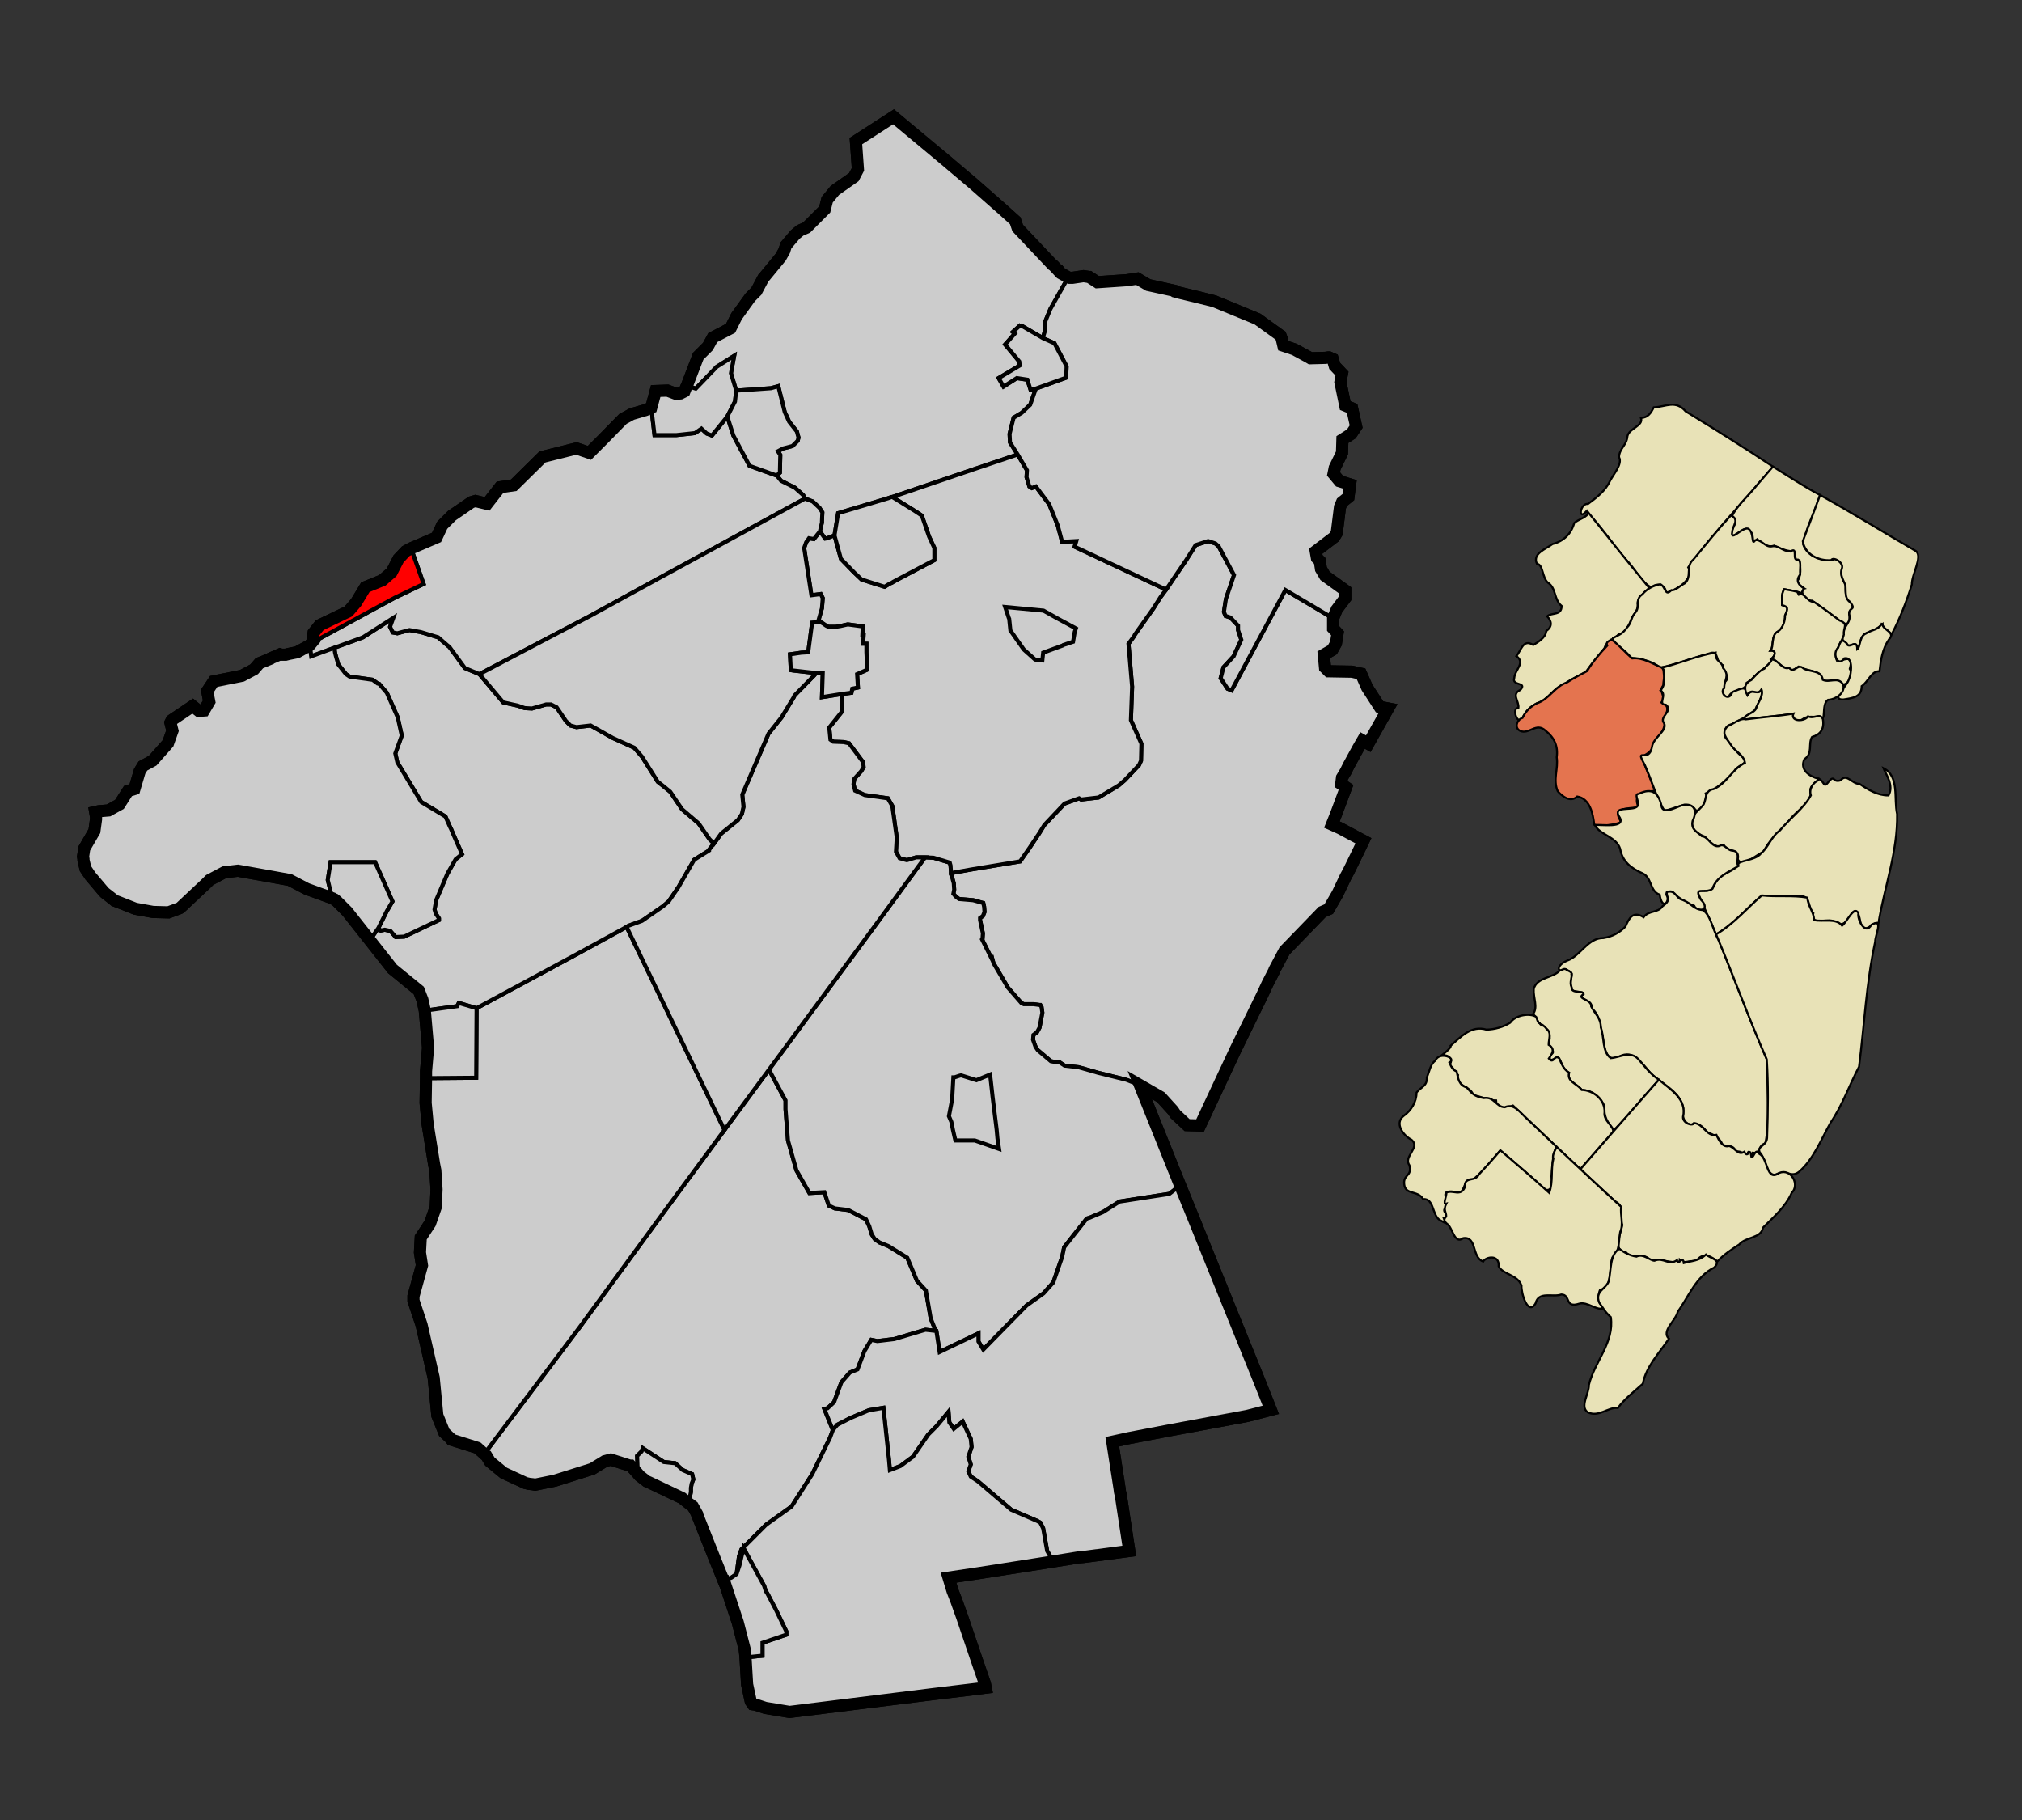<?xml version="1.0" encoding="UTF-8" standalone="no"?>
<!-- Created with Arkyan's SVGCensus script -->
<svg
   xmlns:dc="http://purl.org/dc/elements/1.1/"
   xmlns:cc="http://web.resource.org/cc/"
   xmlns:rdf="http://www.w3.org/1999/02/22-rdf-syntax-ns#"
   xmlns:svg="http://www.w3.org/2000/svg"
   xmlns="http://www.w3.org/2000/svg"
   xmlns:sodipodi="http://sodipodi.sourceforge.net/DTD/sodipodi-0.dtd"
   xmlns:inkscape="http://www.inkscape.org/namespaces/inkscape"
   version="1.0"
   width="500"
   height="450"
   id="svg2716"
   sodipodi:version="0.32"
   inkscape:version="0.45"
   sodipodi:docname="outputmap.svg"
   inkscape:output_extension="org.inkscape.output.svg.inkscape"
   sodipodi:docbase="C:\files\wikibot"
   sodipodi:modified="true">
  <rect width="100%" height="100%" fill="#333333" stroke="none"/>
  <defs
     id="defs2772" />
  <sodipodi:namedview
     inkscape:window-height="579"
     inkscape:window-width="748"
     inkscape:pageshadow="2"
     inkscape:pageopacity="0.0"
     guidetolerance="10.0"
     gridtolerance="10.0"
     objecttolerance="10.0"
     borderopacity="1.0"
     bordercolor="#666666"
     pagecolor="#ffffff"
     id="base"
     width="500px"
     height="450px"
     inkscape:zoom="0.84"
     inkscape:cx="250"
     inkscape:cy="225"
     inkscape:window-x="132"
     inkscape:window-y="132"
     inkscape:current-layer="svg2716" />
  <path
     id="019"
     style="fill:#ffffff;fill-opacity:1;fill-rule:evenodd;stroke:#000000;stroke-width:3px;stroke-linecap:butt;stroke-linejoin:miter;stroke-opacity:1"
     d="M 220.948,28.881 L 234.748,40.381 L 234.748,40.381 L 234.848,40.481 L 234.848,40.481 L 240.648,45.381 L 240.648,45.381 L 248.048,51.881 L 251.048,54.581 L 251.648,56.381 L 251.648,56.381 L 260.248,65.481 L 260.248,65.481 L 260.548,65.681 L 260.548,65.681 L 261.848,67.081 L 261.848,67.081 L 261.948,67.081 L 261.948,67.081 L 262.348,67.581 L 262.348,67.581 L 264.148,68.581 L 264.148,68.581 L 264.448,68.681 L 265.248,68.681 L 265.248,68.681 L 267.948,68.281 L 267.948,68.281 L 269.248,68.481 L 269.348,68.481 L 269.248,68.481 L 269.348,68.481 L 269.348,68.481 L 271.348,69.781 L 278.648,69.281 L 278.648,69.281 L 281.248,68.881 L 283.948,70.481 L 290.348,71.881 L 290.448,71.981 L 290.548,72.081 L 291.648,72.381 L 296.648,73.581 L 296.648,73.581 L 300.248,74.481 L 300.248,74.481 L 310.948,78.881 L 316.348,82.781 L 316.348,82.781 L 316.648,82.981 L 316.648,82.981 L 316.948,83.781 L 316.948,83.781 L 317.348,85.481 L 320.048,86.381 L 323.548,88.281 L 324.048,88.581 L 327.748,88.481 L 327.748,88.481 L 328.448,88.381 L 328.448,88.381 L 328.648,88.381 L 328.648,88.381 L 329.548,88.781 L 330.048,90.481 L 331.848,92.381 L 331.448,94.481 L 332.648,100.281 L 334.348,100.981 L 335.348,105.481 L 334.148,107.281 L 331.948,108.681 L 331.848,111.981 L 330.048,115.681 L 329.748,117.181 L 331.248,118.981 L 333.848,119.781 L 333.448,122.881 L 331.848,124.181 L 331.348,125.381 L 330.548,131.781 L 329.948,132.781 L 325.348,136.281 L 325.648,137.981 L 326.348,138.681 L 326.648,140.681 L 327.648,142.381 L 332.648,145.981 L 332.648,147.881 L 330.548,150.681 L 329.648,152.881 L 329.648,155.381 L 330.748,156.581 L 330.348,159.081 L 329.448,160.681 L 327.348,161.881 L 327.648,165.081 L 328.548,165.981 L 334.248,166.081 L 336.548,166.581 L 338.048,169.981 L 341.148,174.781 L 343.248,175.181 L 343.248,175.181 L 338.348,183.881 L 336.948,183.081 L 335.848,184.981 L 335.848,184.981 L 333.548,189.181 L 333.548,189.181 L 332.748,190.781 L 332.748,190.781 L 331.848,192.281 L 331.648,193.881 L 331.648,193.881 L 332.848,194.681 L 332.848,194.681 L 330.348,201.381 L 330.348,201.381 L 329.348,203.881 L 329.348,203.881 L 331.348,204.781 L 337.148,207.881 L 337.148,207.881 L 335.948,210.381 L 335.948,210.381 L 334.048,214.281 L 334.048,214.281 L 333.348,215.681 L 332.748,216.781 L 330.748,220.981 L 330.748,220.981 L 328.548,224.781 L 328.548,224.781 L 326.948,225.481 L 326.948,225.481 L 317.648,235.081 L 315.148,239.781 L 315.148,239.781 L 315.048,240.081 L 313.448,243.181 L 312.148,245.981 L 305.448,259.681 L 296.748,278.281 L 296.748,278.281 L 293.548,278.181 L 290.648,275.481 L 290.648,275.481 L 290.048,274.581 L 290.048,274.581 L 287.048,271.281 L 287.048,271.281 L 281.848,268.281 L 281.848,268.281 L 291.648,292.681 L 291.648,292.681 L 295.648,302.481 L 298.348,309.181 L 298.348,309.181 L 311.148,340.781 L 311.748,342.281 L 311.748,342.281 L 314.248,348.581 L 314.248,348.581 L 308.448,350.081 L 288.548,353.781 L 279.148,355.581 L 279.148,355.581 L 275.048,356.481 L 275.048,356.481 L 276.848,368.081 L 276.848,368.081 L 276.948,368.881 L 276.948,368.881 L 277.148,369.681 L 277.148,369.681 L 277.648,372.981 L 277.648,372.981 L 279.248,383.481 L 267.848,384.981 L 267.848,384.981 L 266.648,385.081 L 260.448,386.081 L 241.948,388.981 L 241.948,388.981 L 234.548,390.081 L 234.548,390.081 L 235.548,393.381 L 235.548,393.381 L 236.448,395.681 L 236.448,395.681 L 237.948,399.881 L 237.948,399.881 L 241.548,410.481 L 243.548,416.281 L 243.748,417.281 L 243.748,417.281 L 242.248,417.481 L 230.648,418.881 L 195.248,423.281 L 189.248,422.281 L 186.848,421.481 L 186.148,421.381 L 186.148,421.381 L 185.648,420.681 L 184.748,416.481 L 184.348,409.781 L 184.348,409.681 L 184.148,407.781 L 182.448,401.181 L 179.148,391.181 L 179.048,390.881 L 178.948,390.881 L 176.448,384.681 L 172.348,374.381 L 172.348,374.281 L 171.348,372.481 L 170.148,371.581 L 168.648,370.381 L 160.448,366.481 L 159.948,366.281 L 158.148,364.881 L 157.648,364.281 L 157.648,364.281 L 155.948,362.381 L 155.748,362.381 L 151.048,360.881 L 149.548,361.281 L 146.448,363.181 L 137.248,366.081 L 132.348,367.081 L 131.748,366.981 L 130.848,366.881 L 129.948,366.681 L 124.548,364.181 L 121.148,361.381 L 120.248,359.881 L 119.948,359.681 L 119.748,359.481 L 118.948,358.781 L 118.048,357.981 L 117.748,357.881 L 116.148,357.381 L 112.648,356.281 L 111.648,355.981 L 111.348,355.581 L 109.848,354.181 L 108.148,349.981 L 107.248,340.681 L 104.248,327.581 L 102.248,321.581 L 102.248,320.481 L 104.348,312.881 L 103.848,309.681 L 104.048,305.981 L 106.348,302.481 L 107.748,298.481 L 107.948,294.081 L 107.648,289.381 L 107.348,287.881 L 105.748,277.981 L 105.248,272.681 L 105.348,266.581 L 105.348,264.881 L 105.848,259.081 L 105.048,249.881 L 104.448,247.181 L 103.548,244.881 L 97.048,239.581 L 91.448,232.481 L 85.848,225.381 L 83.248,222.781 L 82.748,222.381 L 82.248,222.181 L 82.148,222.081 L 75.848,219.781 L 71.648,217.581 L 68.348,216.981 L 58.848,215.281 L 55.448,215.681 L 51.848,217.581 L 51.048,218.381 L 44.548,224.481 L 44.348,224.581 L 41.648,225.581 L 37.848,225.481 L 33.448,224.681 L 29.148,222.981 L 28.348,222.681 L 27.748,222.181 L 26.848,221.481 L 25.948,220.781 L 25.648,220.481 L 22.348,216.581 L 21.148,214.781 L 20.648,212.681 L 20.648,212.381 L 20.648,212.381 L 20.648,212.381 L 20.548,211.781 L 20.848,209.781 L 23.348,205.481 L 23.748,202.581 L 23.748,202.381 L 23.748,201.981 L 23.548,200.781 L 23.548,200.781 L 24.448,200.581 L 26.848,200.381 L 29.548,198.881 L 31.648,195.581 L 33.248,195.081 L 34.548,190.681 L 35.348,189.381 L 37.748,188.081 L 41.548,183.781 L 42.648,180.681 L 42.148,178.681 L 42.448,178.081 L 47.648,174.581 L 49.148,175.781 L 50.448,175.681 L 51.748,173.481 L 51.248,170.881 L 52.848,168.481 L 59.848,167.081 L 59.848,167.081 L 62.848,165.481 L 64.148,163.981 L 66.848,162.881 L 66.848,162.881 L 66.948,162.781 L 69.248,161.781 L 69.548,161.881 L 69.548,161.881 L 70.648,161.881 L 70.648,161.881 L 71.448,161.681 L 73.448,161.281 L 76.548,159.581 L 77.548,158.381 L 77.348,157.781 L 77.548,156.481 L 79.048,154.581 L 86.148,151.181 L 88.048,148.981 L 90.348,145.181 L 94.548,143.481 L 96.848,141.481 L 98.548,138.181 L 100.348,136.281 L 101.648,135.581 L 107.948,132.881 L 109.348,129.881 L 111.748,127.481 L 116.548,124.181 L 117.548,123.881 L 120.448,124.581 L 123.648,120.481 L 127.048,119.981 L 134.148,112.981 L 142.548,110.881 L 145.748,111.981 L 148.748,108.981 L 149.048,108.681 L 154.048,103.581 L 156.248,102.381 L 159.648,101.381 L 159.648,101.381 L 161.048,100.781 L 162.148,96.681 L 165.048,96.581 L 167.148,97.381 L 168.248,97.281 L 169.248,96.781 L 169.648,95.781 L 169.648,95.781 L 169.848,95.381 L 169.848,95.381 L 172.648,88.081 L 172.648,88.081 L 175.048,85.681 L 176.248,83.481 L 180.648,81.181 L 182.148,78.181 L 185.548,73.481 L 185.548,73.481 L 187.048,71.981 L 187.048,71.981 L 188.748,68.781 L 188.748,68.781 L 189.348,68.081 L 189.348,68.081 L 193.048,63.581 L 193.948,61.981 L 193.948,61.981 L 194.348,60.681 L 194.348,60.681 L 196.648,57.981 L 197.848,56.981 L 199.448,56.281 L 203.948,51.781 L 204.548,49.381 L 206.448,47.081 L 211.148,43.781 L 212.148,41.881 L 211.648,34.881 L 220.948,28.881 z " />
  <path
     id="62250"
     style="fill:#cccccc;fill-opacity:1;fill-rule:evenodd;stroke:#000000;stroke-width:1px;stroke-linecap:butt;stroke-linejoin:miter;stroke-opacity:1"
     d="M 288.348,145.781 L 293.248,138.581 L 295.348,135.281 L 295.348,135.281 L 295.648,134.781 L 298.748,133.781 L 300.548,134.381 L 301.348,135.081 L 305.148,142.181 L 303.148,148.081 L 302.648,151.281 L 303.048,152.281 L 304.248,152.681 L 306.148,154.681 L 306.148,155.781 L 306.948,158.181 L 305.048,162.281 L 302.548,164.981 L 301.848,167.681 L 303.548,170.281 L 304.548,170.681 L 317.848,145.881 L 329.648,152.881 L 329.648,152.881 L 329.648,155.381 L 330.748,156.581 L 330.348,159.081 L 329.448,160.681 L 327.348,161.881 L 327.648,165.081 L 328.548,165.981 L 334.248,166.081 L 336.548,166.581 L 338.048,169.981 L 341.148,174.781 L 343.248,175.181 L 343.248,175.181 L 338.348,183.881 L 336.948,183.081 L 335.848,184.981 L 335.848,184.981 L 333.548,189.181 L 333.548,189.181 L 332.748,190.781 L 332.748,190.781 L 331.848,192.281 L 331.648,193.881 L 331.648,193.881 L 332.848,194.681 L 332.848,194.681 L 330.348,201.381 L 330.348,201.381 L 329.348,203.881 L 329.348,203.881 L 331.348,204.781 L 337.148,207.881 L 337.148,207.881 L 335.948,210.381 L 335.948,210.381 L 334.048,214.281 L 334.048,214.281 L 333.348,215.681 L 332.748,216.781 L 330.748,220.981 L 330.748,220.981 L 328.548,224.781 L 328.548,224.781 L 326.948,225.481 L 326.948,225.481 L 317.648,235.081 L 315.148,239.781 L 315.148,239.781 L 315.048,240.081 L 313.448,243.181 L 312.148,245.981 L 305.448,259.681 L 296.748,278.281 L 296.748,278.281 L 293.548,278.181 L 290.648,275.481 L 290.648,275.481 L 290.048,274.581 L 290.048,274.581 L 287.048,271.281 L 287.048,271.281 L 281.848,268.281 L 281.848,268.281 L 278.548,266.981 L 271.648,265.281 L 266.748,263.881 L 266.748,263.881 L 263.248,263.481 L 262.048,262.681 L 260.348,262.481 L 259.848,262.381 L 256.648,259.681 L 256.048,258.781 L 255.448,257.081 L 255.548,255.881 L 256.448,255.181 L 257.048,254.081 L 257.748,250.381 L 257.548,248.981 L 257.248,248.481 L 257.048,248.481 L 257.048,248.481 L 255.548,248.281 L 253.148,248.281 L 252.548,247.981 L 249.148,244.081 L 248.648,243.181 L 245.648,238.081 L 245.348,236.981 L 245.248,237.081 L 242.848,232.281 L 242.948,232.181 L 243.048,230.781 L 242.348,227.481 L 242.348,226.981 L 243.048,226.481 L 243.448,225.481 L 243.348,224.181 L 243.148,223.281 L 240.648,222.581 L 237.148,222.281 L 236.348,221.681 L 235.748,220.981 L 235.948,219.981 L 235.848,218.381 L 235.148,215.881 L 235.148,215.881 L 240.148,214.981 L 252.248,212.981 L 254.548,209.681 L 256.548,206.681 L 256.948,206.081 L 258.248,203.981 L 263.248,198.681 L 266.848,197.381 L 267.348,197.681 L 271.648,197.181 L 276.648,194.181 L 278.148,192.881 L 281.648,189.181 L 282.148,188.081 L 282.248,183.881 L 279.648,178.081 L 279.948,169.781 L 279.048,159.181 L 280.448,157.281 L 280.648,156.881 L 285.248,150.381 L 285.748,149.581 L 285.748,149.581 L 286.948,147.681 L 288.348,145.781 z " />
  <path
     id="17170"
     style="fill:#cccccc;fill-opacity:1;fill-rule:evenodd;stroke:#000000;stroke-width:1px;stroke-linecap:butt;stroke-linejoin:miter;stroke-opacity:1"
     d="M 209.748,299.181 L 214.148,301.481 L 214.948,303.181 L 215.548,305.181 L 216.248,306.281 L 217.448,307.181 L 219.648,308.081 L 224.348,310.981 L 226.748,316.681 L 228.948,319.081 L 230.148,325.981 L 231.148,328.481 L 231.548,329.081 L 231.548,329.081 L 228.848,328.781 L 221.148,331.081 L 216.948,331.581 L 215.448,331.281 L 213.748,334.081 L 212.048,338.581 L 212.048,338.581 L 210.148,339.381 L 208.048,341.781 L 206.248,346.681 L 204.648,348.181 L 203.848,348.381 L 205.948,353.581 L 205.948,353.581 L 205.248,355.481 L 200.848,364.481 L 195.748,372.481 L 189.448,376.981 L 183.348,383.081 L 182.748,384.781 L 182.148,389.181 L 182.148,389.181 L 180.848,390.081 L 179.848,390.481 L 178.948,390.881 L 178.948,390.881 L 176.448,384.681 L 172.348,374.381 L 172.348,374.281 L 171.348,372.481 L 170.148,371.581 L 170.148,371.581 L 170.648,369.881 L 170.848,368.881 L 170.848,367.881 L 171.048,366.781 L 171.448,365.781 L 171.148,364.481 L 168.848,363.481 L 166.948,361.781 L 164.148,361.481 L 158.948,358.081 L 158.648,358.881 L 157.548,359.981 L 157.548,359.981 L 157.648,362.481 L 157.648,363.081 L 157.648,364.281 L 157.648,364.281 L 155.948,362.381 L 155.748,362.381 L 151.048,360.881 L 149.548,361.281 L 146.448,363.181 L 137.248,366.081 L 132.348,367.081 L 131.748,366.981 L 130.848,366.881 L 129.948,366.681 L 124.548,364.181 L 121.148,361.381 L 120.248,359.881 L 119.948,359.681 L 119.748,359.481 L 119.748,359.481 L 143.248,328.281 L 163.148,301.081 L 179.148,279.381 L 179.148,279.381 L 190.148,264.481 L 190.148,264.481 L 194.248,272.081 L 194.248,274.281 L 194.848,281.981 L 196.948,289.381 L 200.148,294.981 L 203.848,294.781 L 204.948,298.081 L 206.448,298.781 L 209.748,299.181 z " />
  <path
     id="61920"
     style="fill:#cccccc;fill-opacity:1;fill-rule:evenodd;stroke:#000000;stroke-width:1px;stroke-linecap:butt;stroke-linejoin:miter;stroke-opacity:1"
     d="M 228.748,211.981 L 230.848,212.081 L 234.848,213.281 L 235.048,213.981 L 235.148,215.481 L 235.148,215.881 L 235.148,215.881 L 235.848,218.381 L 235.948,219.981 L 235.748,220.981 L 236.348,221.681 L 237.148,222.281 L 240.648,222.581 L 243.148,223.281 L 243.348,224.181 L 243.448,225.481 L 243.048,226.481 L 242.348,226.981 L 242.348,227.481 L 243.048,230.781 L 242.948,232.181 L 242.848,232.281 L 245.248,237.081 L 245.348,236.981 L 245.648,238.081 L 248.648,243.181 L 249.148,244.081 L 252.548,247.981 L 253.148,248.281 L 255.548,248.281 L 257.048,248.481 L 257.048,248.481 L 257.248,248.481 L 257.548,248.981 L 257.748,250.381 L 257.048,254.081 L 256.448,255.181 L 255.548,255.881 L 255.448,257.081 L 256.048,258.781 L 256.648,259.681 L 259.848,262.381 L 260.348,262.481 L 262.048,262.681 L 263.248,263.481 L 266.748,263.881 L 266.748,263.881 L 271.648,265.281 L 278.548,266.981 L 281.848,268.281 L 281.848,268.281 L 291.648,292.681 L 291.648,292.681 L 290.448,294.181 L 289.148,295.181 L 276.848,297.081 L 272.748,299.681 L 269.448,301.081 L 268.748,301.281 L 268.748,301.281 L 263.148,308.381 L 262.648,310.781 L 260.448,317.081 L 258.048,319.781 L 253.848,322.781 L 243.148,333.681 L 243.148,333.681 L 241.948,331.681 L 241.948,331.681 L 241.948,329.681 L 241.948,329.681 L 232.348,334.281 L 231.548,329.081 L 231.548,329.081 L 231.148,328.481 L 230.148,325.981 L 228.948,319.081 L 226.748,316.681 L 224.348,310.981 L 219.648,308.081 L 217.448,307.181 L 216.248,306.281 L 215.548,305.181 L 214.948,303.181 L 214.148,301.481 L 209.748,299.181 L 209.748,299.181 L 206.448,298.781 L 204.948,298.081 L 203.848,294.781 L 200.148,294.981 L 196.948,289.381 L 194.848,281.981 L 194.248,274.281 L 194.248,272.081 L 190.148,264.481 L 190.148,264.481 L 212.548,234.081 L 216.748,228.381 L 228.748,211.981 z " />
  <path
     id="37065"
     style="fill:#cccccc;fill-opacity:1;fill-rule:evenodd;stroke:#000000;stroke-width:1px;stroke-linecap:butt;stroke-linejoin:miter;stroke-opacity:1"
     d="M 117.848,249.281 L 142.148,236.181 L 154.948,229.181 L 154.948,229.181 L 177.548,276.081 L 179.148,279.381 L 179.148,279.381 L 163.148,301.081 L 143.248,328.281 L 119.748,359.481 L 119.748,359.481 L 118.948,358.781 L 118.048,357.981 L 117.748,357.881 L 116.148,357.381 L 112.648,356.281 L 111.648,355.981 L 111.348,355.581 L 109.848,354.181 L 108.148,349.981 L 107.248,340.681 L 104.248,327.581 L 102.248,321.581 L 102.248,320.481 L 104.348,312.881 L 103.848,309.681 L 104.048,305.981 L 106.348,302.481 L 107.748,298.481 L 107.948,294.081 L 107.648,289.381 L 107.348,287.881 L 105.748,277.981 L 105.248,272.681 L 105.348,266.581 L 105.348,266.581 L 117.748,266.481 L 117.848,249.281 z " />
  <path
     id="18820"
     style="fill:#cccccc;fill-opacity:1;fill-rule:evenodd;stroke:#000000;stroke-width:1px;stroke-linecap:butt;stroke-linejoin:miter;stroke-opacity:1"
     d="M 291.648,292.681 L 295.648,302.481 L 298.348,309.181 L 298.348,309.181 L 311.148,340.781 L 311.748,342.281 L 311.748,342.281 L 314.248,348.581 L 314.248,348.581 L 308.448,350.081 L 288.548,353.781 L 279.148,355.581 L 279.148,355.581 L 275.048,356.481 L 275.048,356.481 L 276.848,368.081 L 276.848,368.081 L 276.948,368.881 L 276.948,368.881 L 277.148,369.681 L 277.148,369.681 L 277.648,372.981 L 277.648,372.981 L 279.248,383.481 L 267.848,384.981 L 267.848,384.981 L 266.648,385.081 L 260.448,386.081 L 260.448,386.081 L 258.948,383.481 L 257.948,377.881 L 257.248,376.481 L 256.548,376.081 L 256.548,376.081 L 250.048,373.281 L 241.848,366.281 L 240.048,365.081 L 240.048,365.081 L 239.448,363.781 L 240.048,362.081 L 239.448,360.181 L 240.248,357.781 L 240.048,355.781 L 238.048,351.481 L 235.848,353.281 L 234.748,351.681 L 234.748,351.681 L 234.548,349.081 L 231.648,352.581 L 229.548,354.681 L 225.748,360.181 L 222.648,362.481 L 220.048,363.481 L 219.848,361.181 L 218.448,348.081 L 214.848,348.681 L 210.348,350.581 L 207.048,352.281 L 205.948,353.581 L 205.948,353.581 L 203.848,348.381 L 204.648,348.181 L 206.248,346.681 L 208.048,341.781 L 210.148,339.381 L 212.048,338.581 L 212.048,338.581 L 213.748,334.081 L 215.448,331.281 L 216.948,331.581 L 221.148,331.081 L 228.848,328.781 L 231.548,329.081 L 231.548,329.081 L 232.348,334.281 L 241.948,329.681 L 241.948,329.681 L 241.948,331.681 L 241.948,331.681 L 243.148,333.681 L 243.148,333.681 L 253.848,322.781 L 258.048,319.781 L 260.448,317.081 L 262.648,310.781 L 263.148,308.381 L 268.748,301.281 L 268.748,301.281 L 269.448,301.081 L 272.748,299.681 L 276.848,297.081 L 289.148,295.181 L 290.448,294.181 L 291.648,292.681 z " />
  <path
     id="39660"
     style="fill:#cccccc;fill-opacity:1;fill-rule:evenodd;stroke:#000000;stroke-width:1px;stroke-linecap:butt;stroke-linejoin:miter;stroke-opacity:1"
     d="M 220.948,28.881 L 234.748,40.381 L 234.748,40.381 L 234.848,40.481 L 234.848,40.481 L 240.648,45.381 L 240.648,45.381 L 248.048,51.881 L 251.048,54.581 L 251.648,56.381 L 251.648,56.381 L 260.248,65.481 L 260.248,65.481 L 260.548,65.681 L 260.548,65.681 L 261.848,67.081 L 261.848,67.081 L 261.948,67.081 L 261.948,67.081 L 262.348,67.581 L 262.348,67.581 L 264.148,68.581 L 264.148,68.581 L 259.748,76.381 L 258.348,79.781 L 258.348,81.981 L 257.848,83.581 L 257.848,83.581 L 252.348,80.381 L 252.448,80.281 L 250.448,82.081 L 250.948,82.481 L 248.548,85.181 L 252.048,89.381 L 252.148,90.381 L 246.948,93.481 L 248.148,95.581 L 251.448,93.481 L 254.048,93.881 L 254.848,96.381 L 256.148,96.081 L 256.148,96.081 L 254.748,100.081 L 254.748,100.081 L 252.648,102.081 L 250.648,103.281 L 249.648,107.281 L 249.748,109.381 L 251.648,112.381 L 251.648,112.381 L 240.348,116.181 L 220.648,122.881 L 220.648,122.881 L 220.448,122.881 L 220.448,122.881 L 219.648,123.181 L 207.248,126.881 L 207.248,126.881 L 206.348,132.381 L 206.348,132.381 L 206.348,132.381 L 204.548,133.081 L 204.048,133.181 L 202.748,131.381 L 202.748,131.381 L 203.248,129.181 L 203.248,128.881 L 203.248,128.881 L 203.348,126.681 L 202.648,125.581 L 200.948,123.981 L 199.048,123.281 L 199.048,123.281 L 198.748,122.681 L 198.648,122.481 L 198.348,122.181 L 196.548,120.581 L 193.148,118.881 L 192.248,117.781 L 192.048,117.581 L 192.048,117.581 L 192.848,116.881 L 192.948,112.481 L 192.348,111.581 L 193.648,110.881 L 195.948,110.281 L 197.248,108.981 L 197.448,108.181 L 197.048,106.681 L 195.148,104.281 L 194.048,101.881 L 192.448,95.481 L 190.648,95.981 L 186.448,96.281 L 182.048,96.581 L 182.048,96.581 L 180.748,92.281 L 181.548,87.981 L 177.248,90.681 L 172.048,96.081 L 169.848,95.381 L 169.848,95.381 L 172.648,88.081 L 172.648,88.081 L 175.048,85.681 L 176.248,83.481 L 180.648,81.181 L 182.148,78.181 L 185.548,73.481 L 185.548,73.481 L 187.048,71.981 L 187.048,71.981 L 188.748,68.781 L 188.748,68.781 L 189.348,68.081 L 189.348,68.081 L 193.048,63.581 L 193.948,61.981 L 193.948,61.981 L 194.348,60.681 L 194.348,60.681 L 196.648,57.981 L 197.848,56.981 L 199.448,56.281 L 203.948,51.781 L 204.548,49.381 L 206.448,47.081 L 211.148,43.781 L 212.148,41.881 L 211.648,34.881 L 220.948,28.881 z " />
  <path
     id="13750"
     style="fill:#cccccc;fill-opacity:1;fill-rule:evenodd;stroke:#000000;stroke-width:1px;stroke-linecap:butt;stroke-linejoin:miter;stroke-opacity:1"
     d="M 251.648,112.381 L 253.948,116.281 L 253.848,117.981 L 254.548,120.281 L 254.548,120.281 L 255.148,120.681 L 256.148,120.281 L 259.448,124.681 L 261.548,129.881 L 262.648,133.981 L 262.648,133.981 L 266.148,133.781 L 265.748,135.181 L 288.348,145.781 L 288.348,145.781 L 286.948,147.681 L 285.748,149.581 L 285.748,149.581 L 285.248,150.381 L 280.648,156.881 L 280.448,157.281 L 279.048,159.181 L 279.948,169.781 L 279.648,178.081 L 282.248,183.881 L 282.148,188.081 L 281.648,189.181 L 278.148,192.881 L 276.648,194.181 L 271.648,197.181 L 267.348,197.681 L 266.848,197.381 L 263.248,198.681 L 258.248,203.981 L 256.948,206.081 L 256.548,206.681 L 254.548,209.681 L 252.248,212.981 L 240.148,214.981 L 235.148,215.881 L 235.148,215.881 L 235.148,215.481 L 235.048,213.981 L 234.848,213.281 L 230.848,212.081 L 228.748,211.981 L 228.748,211.981 L 226.548,211.981 L 224.248,212.681 L 222.448,212.181 L 221.548,210.581 L 221.748,207.081 L 220.648,199.281 L 219.548,197.381 L 213.848,196.581 L 211.448,195.481 L 211.048,193.881 L 211.248,192.581 L 212.948,190.681 L 213.548,189.681 L 213.448,188.481 L 209.948,183.781 L 208.648,183.481 L 206.048,183.381 L 205.348,182.881 L 205.048,179.881 L 208.248,175.881 L 208.248,171.581 L 208.248,171.581 L 210.548,171.281 L 210.748,170.281 L 212.148,169.981 L 211.948,166.681 L 214.448,165.581 L 214.248,161.281 L 214.248,160.481 L 214.248,159.181 L 214.248,159.181 L 213.448,159.181 L 213.548,156.981 L 213.248,156.981 L 213.348,154.881 L 209.648,154.381 L 207.848,154.781 L 206.648,154.981 L 204.848,154.981 L 204.848,154.981 L 204.248,154.681 L 203.548,154.181 L 202.848,153.781 L 202.848,153.781 L 202.448,153.181 L 203.248,150.381 L 203.448,147.881 L 202.948,146.881 L 200.648,147.181 L 198.848,135.481 L 199.348,134.081 L 200.048,133.081 L 201.248,133.281 L 202.748,131.381 L 202.748,131.381 L 204.048,133.181 L 204.548,133.081 L 206.348,132.381 L 206.348,132.381 L 206.348,132.381 L 207.948,138.181 L 211.248,141.581 L 213.048,143.281 L 218.748,145.081 L 220.048,144.281 L 220.548,144.081 L 220.848,143.881 L 221.948,143.281 L 231.048,138.481 L 231.048,135.481 L 229.748,132.681 L 227.948,127.481 L 226.448,126.481 L 221.148,123.181 L 220.648,122.881 L 220.648,122.881 L 240.348,116.181 L 251.648,112.381 z " />
  <path
     id="00550"
     style="fill:#cccccc;fill-opacity:1;fill-rule:evenodd;stroke:#000000;stroke-width:1px;stroke-linecap:butt;stroke-linejoin:miter;stroke-opacity:1"
     d="M 118.548,166.681 L 124.448,173.681 L 128.048,174.481 L 129.748,175.081 L 131.548,175.181 L 135.048,174.181 L 136.248,174.181 L 137.648,174.881 L 139.948,178.281 L 141.048,179.381 L 142.548,179.781 L 146.048,179.381 L 151.548,182.481 L 156.848,184.881 L 158.748,187.081 L 162.648,193.281 L 164.048,194.381 L 165.748,195.781 L 168.648,200.081 L 172.748,203.581 L 175.448,207.481 L 176.548,208.581 L 176.548,208.581 L 175.348,210.081 L 175.348,210.281 L 175.348,210.281 L 171.648,212.581 L 167.748,219.381 L 165.348,222.881 L 163.948,224.081 L 158.748,227.681 L 155.448,228.881 L 154.948,229.181 L 154.948,229.181 L 142.148,236.181 L 117.848,249.281 L 117.848,249.281 L 113.448,247.981 L 113.048,248.781 L 105.048,249.881 L 105.048,249.881 L 104.448,247.181 L 103.548,244.881 L 97.048,239.581 L 91.448,232.481 L 91.448,232.481 L 93.548,229.481 L 93.548,229.481 L 94.148,230.081 L 95.148,229.881 L 96.548,230.181 L 97.848,231.681 L 99.948,231.581 L 108.548,227.481 L 108.548,227.081 L 107.748,225.881 L 107.448,224.881 L 107.848,222.581 L 110.648,215.981 L 112.648,212.481 L 114.248,211.181 L 114.248,211.181 L 112.048,206.181 L 112.048,206.181 L 111.548,204.981 L 111.248,204.381 L 110.148,201.881 L 104.148,198.281 L 98.248,188.481 L 98.248,188.481 L 97.748,186.281 L 99.348,181.881 L 98.348,177.381 L 95.648,171.281 L 93.748,169.081 L 93.348,168.981 L 92.148,168.081 L 86.448,167.281 L 85.548,166.681 L 83.648,164.281 L 83.048,162.181 L 82.848,161.381 L 82.648,160.181 L 82.648,160.181 L 89.748,157.581 L 97.248,152.781 L 96.448,154.981 L 97.148,156.381 L 98.248,156.581 L 101.248,155.781 L 104.048,156.281 L 108.348,157.581 L 110.648,159.581 L 111.148,159.981 L 114.948,165.181 L 118.548,166.681 z " />
  <path
     id="05650"
     style="fill:#cccccc;fill-opacity:1;fill-rule:evenodd;stroke:#000000;stroke-width:1px;stroke-linecap:butt;stroke-linejoin:miter;stroke-opacity:1"
     d="M 159.648,101.381 L 161.048,100.781 L 161.048,100.781 L 161.848,107.581 L 167.248,107.581 L 171.848,107.081 L 173.448,105.981 L 174.748,107.181 L 176.048,107.681 L 179.848,102.981 L 179.848,102.981 L 181.348,107.681 L 185.348,115.181 L 192.048,117.581 L 192.048,117.581 L 192.248,117.781 L 193.148,118.881 L 196.548,120.581 L 198.348,122.181 L 198.648,122.481 L 198.748,122.681 L 199.048,123.281 L 199.048,123.281 L 162.548,143.181 L 145.948,152.281 L 118.548,166.681 L 118.548,166.681 L 114.948,165.181 L 111.148,159.981 L 110.648,159.581 L 108.348,157.581 L 104.048,156.281 L 101.248,155.781 L 98.248,156.581 L 97.148,156.381 L 96.448,154.981 L 97.248,152.781 L 89.748,157.581 L 82.648,160.181 L 82.648,160.181 L 76.948,162.281 L 76.548,159.581 L 76.548,159.581 L 77.548,158.381 L 77.548,158.381 L 79.048,157.881 L 97.648,147.781 L 104.748,144.381 L 101.648,135.581 L 101.648,135.581 L 107.948,132.881 L 109.348,129.881 L 111.748,127.481 L 116.548,124.181 L 117.548,123.881 L 120.448,124.581 L 123.648,120.481 L 127.048,119.981 L 134.148,112.981 L 142.548,110.881 L 145.748,111.981 L 148.748,108.981 L 149.048,108.681 L 154.048,103.581 L 156.248,102.381 L 159.648,101.381 z " />
  <path
     id="72510"
     style="fill:#cccccc;fill-opacity:1;fill-rule:evenodd;stroke:#000000;stroke-width:1px;stroke-linecap:butt;stroke-linejoin:miter;stroke-opacity:1"
     d="M 267.948,68.281 L 269.248,68.481 L 269.348,68.481 L 269.248,68.481 L 269.348,68.481 L 269.348,68.481 L 271.348,69.781 L 278.648,69.281 L 278.648,69.281 L 281.248,68.881 L 283.948,70.481 L 290.348,71.881 L 290.448,71.981 L 290.548,72.081 L 291.648,72.381 L 296.648,73.581 L 296.648,73.581 L 300.248,74.481 L 300.248,74.481 L 310.948,78.881 L 316.348,82.781 L 316.348,82.781 L 316.648,82.981 L 316.648,82.981 L 316.948,83.781 L 316.948,83.781 L 317.348,85.481 L 320.048,86.381 L 323.548,88.281 L 324.048,88.581 L 327.748,88.481 L 327.748,88.481 L 328.448,88.381 L 328.448,88.381 L 328.648,88.381 L 328.648,88.381 L 329.548,88.781 L 330.048,90.481 L 331.848,92.381 L 331.448,94.481 L 332.648,100.281 L 334.348,100.981 L 335.348,105.481 L 334.148,107.281 L 331.948,108.681 L 331.848,111.981 L 330.048,115.681 L 329.748,117.181 L 331.248,118.981 L 333.848,119.781 L 333.448,122.881 L 331.848,124.181 L 331.348,125.381 L 330.548,131.781 L 329.948,132.781 L 325.348,136.281 L 325.648,137.981 L 326.348,138.681 L 326.648,140.681 L 327.648,142.381 L 332.648,145.981 L 332.648,147.881 L 330.548,150.681 L 329.648,152.881 L 329.648,152.881 L 317.848,145.881 L 304.548,170.681 L 303.548,170.281 L 301.848,167.681 L 302.548,164.981 L 305.048,162.281 L 306.948,158.181 L 306.148,155.781 L 306.148,154.681 L 304.248,152.681 L 303.048,152.281 L 302.648,151.281 L 303.148,148.081 L 305.148,142.181 L 301.348,135.081 L 300.548,134.381 L 298.748,133.781 L 295.648,134.781 L 295.348,135.281 L 295.348,135.281 L 293.248,138.581 L 288.348,145.781 L 288.348,145.781 L 265.748,135.181 L 266.148,133.781 L 262.648,133.981 L 262.648,133.981 L 261.548,129.881 L 259.448,124.681 L 256.148,120.281 L 255.148,120.681 L 254.548,120.281 L 254.548,120.281 L 253.848,117.981 L 253.948,116.281 L 251.648,112.381 L 251.648,112.381 L 249.748,109.381 L 249.648,107.281 L 250.648,103.281 L 252.648,102.081 L 254.748,100.081 L 254.748,100.081 L 256.148,96.081 L 256.148,96.081 L 263.648,93.381 L 263.748,90.581 L 260.748,84.881 L 257.848,83.581 L 257.848,83.581 L 258.348,81.981 L 258.348,79.781 L 259.748,76.381 L 264.148,68.581 L 264.148,68.581 L 264.448,68.681 L 265.248,68.681 L 265.248,68.681 L 267.948,68.281 z " />
  <path
     id="24870"
     style="fill:#cccccc;fill-opacity:1;fill-rule:evenodd;stroke:#000000;stroke-width:1px;stroke-linecap:butt;stroke-linejoin:miter;stroke-opacity:1"
     d="M 196.348,172.281 L 196.448,171.981 L 201.348,166.981 L 201.848,166.381 L 201.848,166.381 L 203.448,166.381 L 203.248,172.381 L 208.248,171.581 L 208.248,171.581 L 208.248,175.881 L 205.048,179.881 L 205.348,182.881 L 206.048,183.381 L 208.648,183.481 L 209.948,183.781 L 213.448,188.481 L 213.548,189.681 L 212.948,190.681 L 211.248,192.581 L 211.048,193.881 L 211.448,195.481 L 213.848,196.581 L 219.548,197.381 L 220.648,199.281 L 221.748,207.081 L 221.548,210.581 L 222.448,212.181 L 224.248,212.681 L 226.548,211.981 L 228.748,211.981 L 228.748,211.981 L 216.748,228.381 L 212.548,234.081 L 190.148,264.481 L 190.148,264.481 L 179.148,279.381 L 179.148,279.381 L 177.548,276.081 L 154.948,229.181 L 154.948,229.181 L 155.448,228.881 L 158.748,227.681 L 163.948,224.081 L 165.348,222.881 L 167.748,219.381 L 171.648,212.581 L 175.348,210.281 L 175.348,210.281 L 175.348,210.081 L 176.548,208.581 L 176.548,208.581 L 178.348,206.081 L 182.448,202.781 L 183.448,201.281 L 183.848,199.481 L 183.548,196.481 L 190.048,181.381 L 193.248,177.381 L 196.348,172.281 z " />
  <path
     id="74420"
     style="fill:#cccccc;fill-opacity:1;fill-rule:evenodd;stroke:#000000;stroke-width:1px;stroke-linecap:butt;stroke-linejoin:miter;stroke-opacity:1"
     d="M 203.248,128.881 L 203.248,129.181 L 202.748,131.381 L 202.748,131.381 L 201.248,133.281 L 200.048,133.081 L 199.348,134.081 L 198.848,135.481 L 200.648,147.181 L 202.948,146.881 L 203.448,147.881 L 203.248,150.381 L 202.448,153.181 L 202.848,153.781 L 202.848,153.781 L 200.748,153.981 L 200.748,154.581 L 200.648,155.281 L 199.848,161.281 L 198.148,161.381 L 195.348,161.781 L 195.348,161.781 L 195.548,165.681 L 195.548,165.681 L 196.148,165.781 L 196.148,165.781 L 200.548,166.281 L 201.848,166.381 L 201.848,166.381 L 201.348,166.981 L 196.448,171.981 L 196.348,172.281 L 196.348,172.281 L 193.248,177.381 L 190.048,181.381 L 183.548,196.481 L 183.848,199.481 L 183.448,201.281 L 182.448,202.781 L 178.348,206.081 L 176.548,208.581 L 176.548,208.581 L 175.448,207.481 L 172.748,203.581 L 168.648,200.081 L 165.748,195.781 L 164.048,194.381 L 162.648,193.281 L 158.748,187.081 L 156.848,184.881 L 151.548,182.481 L 146.048,179.381 L 142.548,179.781 L 141.048,179.381 L 139.948,178.281 L 137.648,174.881 L 136.248,174.181 L 135.048,174.181 L 131.548,175.181 L 129.748,175.081 L 128.048,174.481 L 124.448,173.681 L 118.548,166.681 L 118.548,166.681 L 145.948,152.281 L 162.548,143.181 L 199.048,123.281 L 199.048,123.281 L 200.948,123.981 L 202.648,125.581 L 203.348,126.681 L 203.248,128.881 z " />
  <path
     id="32460"
     style="fill:#cccccc;fill-opacity:1;fill-rule:evenodd;stroke:#000000;stroke-width:1px;stroke-linecap:butt;stroke-linejoin:miter;stroke-opacity:1"
     d="M 70.648,161.881 L 71.448,161.681 L 73.448,161.281 L 76.548,159.581 L 76.548,159.581 L 76.948,162.281 L 82.648,160.181 L 82.648,160.181 L 82.848,161.381 L 83.048,162.181 L 83.648,164.281 L 85.548,166.681 L 86.448,167.281 L 92.148,168.081 L 93.348,168.981 L 93.748,169.081 L 95.648,171.281 L 98.348,177.381 L 99.348,181.881 L 97.748,186.281 L 98.248,188.481 L 98.248,188.481 L 104.148,198.281 L 110.148,201.881 L 111.248,204.381 L 111.548,204.981 L 112.048,206.181 L 112.048,206.181 L 114.248,211.181 L 114.248,211.181 L 112.648,212.481 L 110.648,215.981 L 107.848,222.581 L 107.448,224.881 L 107.748,225.881 L 108.548,227.081 L 108.548,227.481 L 99.948,231.581 L 97.848,231.681 L 96.548,230.181 L 95.148,229.881 L 94.148,230.081 L 93.548,229.481 L 93.548,229.481 L 95.648,225.281 L 97.048,222.881 L 92.748,213.181 L 86.248,213.181 L 86.248,213.181 L 82.748,213.181 L 81.748,213.181 L 81.048,217.581 L 82.148,222.081 L 82.148,222.081 L 75.848,219.781 L 71.648,217.581 L 68.348,216.981 L 58.848,215.281 L 55.448,215.681 L 51.848,217.581 L 51.048,218.381 L 44.548,224.481 L 44.348,224.581 L 41.648,225.581 L 37.848,225.481 L 33.448,224.681 L 29.148,222.981 L 28.348,222.681 L 27.748,222.181 L 26.848,221.481 L 25.948,220.781 L 25.648,220.481 L 22.348,216.581 L 21.148,214.781 L 20.648,212.681 L 20.648,212.381 L 20.648,212.381 L 20.648,212.381 L 20.548,211.781 L 20.848,209.781 L 23.348,205.481 L 23.748,202.581 L 23.748,202.381 L 23.748,201.981 L 23.548,200.781 L 23.548,200.781 L 24.448,200.581 L 26.848,200.381 L 29.548,198.881 L 31.648,195.581 L 33.248,195.081 L 34.548,190.681 L 35.348,189.381 L 37.748,188.081 L 41.548,183.781 L 42.648,180.681 L 42.148,178.681 L 42.448,178.081 L 47.648,174.581 L 49.148,175.781 L 50.448,175.681 L 51.748,173.481 L 51.248,170.881 L 52.848,168.481 L 59.848,167.081 L 59.848,167.081 L 62.848,165.481 L 64.148,163.981 L 66.848,162.881 L 66.848,162.881 L 66.948,162.781 L 69.248,161.781 L 69.548,161.881 L 69.548,161.881 L 70.648,161.881 z " />
  <path
     id="78230"
     style="fill:#cccccc;fill-opacity:1;fill-rule:evenodd;stroke:#000000;stroke-width:1px;stroke-linecap:butt;stroke-linejoin:miter;stroke-opacity:1"
     d="M 205.948,353.581 L 207.048,352.281 L 210.348,350.581 L 214.848,348.681 L 218.448,348.081 L 219.848,361.181 L 220.048,363.481 L 222.648,362.481 L 225.748,360.181 L 229.548,354.681 L 231.648,352.581 L 234.548,349.081 L 234.748,351.681 L 234.748,351.681 L 235.848,353.281 L 238.048,351.481 L 240.048,355.781 L 240.248,357.781 L 239.448,360.181 L 240.048,362.081 L 239.448,363.781 L 240.048,365.081 L 240.048,365.081 L 241.848,366.281 L 250.048,373.281 L 256.548,376.081 L 256.548,376.081 L 257.248,376.481 L 257.948,377.881 L 258.948,383.481 L 260.448,386.081 L 260.448,386.081 L 241.948,388.981 L 241.948,388.981 L 234.548,390.081 L 234.548,390.081 L 235.548,393.381 L 235.548,393.381 L 236.448,395.681 L 236.448,395.681 L 237.948,399.881 L 237.948,399.881 L 241.548,410.481 L 243.548,416.281 L 243.748,417.281 L 243.748,417.281 L 242.248,417.481 L 230.648,418.881 L 195.248,423.281 L 189.248,422.281 L 186.848,421.481 L 186.148,421.381 L 186.148,421.381 L 185.648,420.681 L 184.748,416.481 L 184.348,409.781 L 184.348,409.781 L 188.548,409.381 L 188.548,406.181 L 194.448,404.181 L 194.448,403.381 L 191.848,397.981 L 189.748,393.981 L 189.348,393.381 L 188.948,392.081 L 183.848,382.781 L 182.848,387.081 L 182.848,387.081 L 182.148,389.181 L 182.148,389.181 L 182.748,384.781 L 183.348,383.081 L 189.448,376.981 L 195.748,372.481 L 200.848,364.481 L 205.248,355.481 L 205.948,353.581 z " />
  <path
     id="06370"
     style="fill:#ff0000;fill-opacity:1;fill-rule:evenodd;stroke:#000000;stroke-width:1px;stroke-linecap:butt;stroke-linejoin:miter;stroke-opacity:1"
     d="M 96.848,141.481 L 98.548,138.181 L 100.348,136.281 L 101.648,135.581 L 101.648,135.581 L 104.748,144.381 L 97.648,147.781 L 79.048,157.881 L 77.548,158.381 L 77.548,158.381 L 77.348,157.781 L 77.348,157.781 L 77.548,156.481 L 79.048,154.581 L 86.148,151.181 L 88.048,148.981 L 90.348,145.181 L 94.548,143.481 L 96.848,141.481 z " />
  <path
     id="31320"
     style="fill:#cccccc;fill-opacity:1;fill-rule:evenodd;stroke:#000000;stroke-width:1px;stroke-linecap:butt;stroke-linejoin:miter;stroke-opacity:1"
     d="M 220.648,122.881 L 221.148,123.181 L 226.448,126.481 L 227.948,127.481 L 229.748,132.681 L 231.048,135.481 L 231.048,138.481 L 221.948,143.281 L 220.848,143.881 L 220.548,144.081 L 220.048,144.281 L 218.748,145.081 L 213.048,143.281 L 211.248,141.581 L 207.948,138.181 L 206.348,132.381 L 206.348,132.381 L 207.248,126.881 L 207.248,126.881 L 219.648,123.181 L 220.448,122.881 L 220.448,122.881 L 220.648,122.881 z " />
  <path
     id="38610"
     style="fill:#cccccc;fill-opacity:1;fill-rule:evenodd;stroke:#000000;stroke-width:1px;stroke-linecap:butt;stroke-linejoin:miter;stroke-opacity:1"
     d="M 182.848,387.081 L 183.848,382.781 L 188.948,392.081 L 189.348,393.381 L 189.748,393.981 L 191.848,397.981 L 194.448,403.381 L 194.448,404.181 L 188.548,406.181 L 188.548,409.381 L 184.348,409.781 L 184.348,409.781 L 184.348,409.681 L 184.148,407.781 L 182.448,401.181 L 179.148,391.181 L 179.048,390.881 L 178.948,390.881 L 178.948,390.881 L 179.848,390.481 L 180.848,390.081 L 182.148,389.181 L 182.148,389.181 L 182.848,387.081 z " />
  <path
     id="29460"
     style="fill:#cccccc;fill-opacity:1;fill-rule:evenodd;stroke:#000000;stroke-width:1px;stroke-linecap:butt;stroke-linejoin:miter;stroke-opacity:1"
     d="M 169.648,95.781 L 169.848,95.381 L 169.848,95.381 L 172.048,96.081 L 177.248,90.681 L 181.548,87.981 L 180.748,92.281 L 182.048,96.581 L 182.048,96.581 L 181.748,99.281 L 179.848,102.981 L 179.848,102.981 L 176.048,107.681 L 174.748,107.181 L 173.448,105.981 L 171.848,107.081 L 167.248,107.581 L 161.848,107.581 L 161.048,100.781 L 161.048,100.781 L 162.148,96.681 L 165.048,96.581 L 167.148,97.381 L 168.248,97.281 L 169.248,96.781 L 169.648,95.781 z " />
  <path
     id="26550"
     style="fill:#cccccc;fill-opacity:1;fill-rule:evenodd;stroke:#000000;stroke-width:1px;stroke-linecap:butt;stroke-linejoin:miter;stroke-opacity:1"
     d="M 192.048,117.581 L 185.348,115.181 L 181.348,107.681 L 179.848,102.981 L 179.848,102.981 L 181.748,99.281 L 182.048,96.581 L 182.048,96.581 L 186.448,96.281 L 190.648,95.981 L 192.448,95.481 L 194.048,101.881 L 195.148,104.281 L 197.048,106.681 L 197.448,108.181 L 197.248,108.981 L 195.948,110.281 L 193.648,110.881 L 192.348,111.581 L 192.948,112.481 L 192.848,116.881 L 192.048,117.581 z " />
  <path
     id="13720"
     style="fill:#cccccc;fill-opacity:1;fill-rule:evenodd;stroke:#000000;stroke-width:1px;stroke-linecap:butt;stroke-linejoin:miter;stroke-opacity:1"
     d="M 202.848,153.781 L 203.548,154.181 L 204.248,154.681 L 204.848,154.981 L 204.848,154.981 L 206.648,154.981 L 207.848,154.781 L 209.648,154.381 L 213.348,154.881 L 213.248,156.981 L 213.548,156.981 L 213.448,159.181 L 214.248,159.181 L 214.248,159.181 L 214.248,160.481 L 214.248,161.281 L 214.448,165.581 L 211.948,166.681 L 212.148,169.981 L 210.748,170.281 L 210.548,171.281 L 208.248,171.581 L 208.248,171.581 L 203.248,172.381 L 203.448,166.381 L 201.848,166.381 L 201.848,166.381 L 200.548,166.281 L 196.148,165.781 L 196.148,165.781 L 195.548,165.681 L 195.548,165.681 L 195.348,161.781 L 195.348,161.781 L 198.148,161.381 L 199.848,161.281 L 200.648,155.281 L 200.748,154.581 L 200.748,153.981 L 202.848,153.781 z " />
  <path
     id="46260"
     style="fill:#cccccc;fill-opacity:1;fill-rule:evenodd;stroke:#000000;stroke-width:1px;stroke-linecap:butt;stroke-linejoin:miter;stroke-opacity:1"
     d="M 86.248,213.181 L 92.748,213.181 L 97.048,222.881 L 95.648,225.281 L 93.548,229.481 L 93.548,229.481 L 91.448,232.481 L 91.448,232.481 L 85.848,225.381 L 83.248,222.781 L 82.748,222.381 L 82.248,222.181 L 82.148,222.081 L 82.148,222.081 L 81.048,217.581 L 81.748,213.181 L 82.748,213.181 L 86.248,213.181 z " />
  <path
     id="09280"
     style="fill:#cccccc;fill-opacity:1;fill-rule:evenodd;stroke:#000000;stroke-width:1px;stroke-linecap:butt;stroke-linejoin:miter;stroke-opacity:1"
     d="M 256.148,96.081 L 254.848,96.381 L 254.048,93.881 L 251.448,93.481 L 248.148,95.581 L 246.948,93.481 L 252.148,90.381 L 252.048,89.381 L 248.548,85.181 L 250.948,82.481 L 250.448,82.081 L 252.448,80.281 L 252.348,80.381 L 257.848,83.581 L 257.848,83.581 L 260.748,84.881 L 263.748,90.581 L 263.648,93.381 L 256.148,96.081 z " />
  <path
     id="25350"
     style="fill:#cccccc;fill-opacity:1;fill-rule:evenodd;stroke:#000000;stroke-width:1px;stroke-linecap:butt;stroke-linejoin:miter;stroke-opacity:1"
     d="M 117.848,249.281 L 117.748,266.481 L 105.348,266.581 L 105.348,266.581 L 105.348,264.881 L 105.848,259.081 L 105.048,249.881 L 105.048,249.881 L 113.048,248.781 L 113.448,247.981 L 117.848,249.281 z " />
  <path
     id="23700"
     style="fill:#cccccc;fill-opacity:1;fill-rule:evenodd;stroke:#000000;stroke-width:1px;stroke-linecap:butt;stroke-linejoin:miter;stroke-opacity:1"
     d="M 244.848,265.881 L 245.048,267.581 L 245.448,271.181 L 246.448,279.281 L 246.648,281.481 L 247.048,284.081 L 243.348,282.781 L 241.048,281.981 L 236.248,281.981 L 235.648,279.381 L 235.248,277.381 L 234.648,275.981 L 235.448,271.781 L 235.748,266.381 L 235.748,266.381 L 236.048,266.381 L 236.048,266.381 L 237.248,265.981 L 237.648,265.881 L 241.448,267.081 L 244.848,265.681 L 244.848,265.681 L 244.848,265.881 z " />
  <path
     id="39630"
     style="fill:#cccccc;fill-opacity:1;fill-rule:evenodd;stroke:#000000;stroke-width:1px;stroke-linecap:butt;stroke-linejoin:miter;stroke-opacity:1"
     d="M 261.248,152.781 L 266.048,155.381 L 265.748,156.281 L 265.348,158.681 L 262.948,159.481 L 262.848,159.581 L 257.948,161.381 L 257.748,163.281 L 255.948,163.081 L 253.148,160.581 L 249.848,155.881 L 249.548,152.981 L 249.448,152.781 L 248.548,150.081 L 258.048,150.981 L 261.248,152.781 z " />
  <path
     id="70980"
     style="fill:#cccccc;fill-opacity:1;fill-rule:evenodd;stroke:#000000;stroke-width:1px;stroke-linecap:butt;stroke-linejoin:miter;stroke-opacity:1"
     d="M 157.548,359.981 L 158.648,358.881 L 158.948,358.081 L 164.148,361.481 L 166.948,361.781 L 168.848,363.481 L 171.148,364.481 L 171.448,365.781 L 171.048,366.781 L 170.848,367.881 L 170.848,368.881 L 170.648,369.881 L 170.148,371.581 L 170.148,371.581 L 168.648,370.381 L 160.448,366.481 L 159.948,366.281 L 158.148,364.881 L 157.648,364.281 L 157.648,364.281 L 157.648,364.281 L 157.648,363.081 L 157.648,362.481 L 157.548,359.981 z " />
  <path
     id="path2745"
     style="fill:none;fill-opacity:1;fill-rule:evenodd;stroke:#000000;stroke-width:3px;stroke-linecap:butt;stroke-linejoin:miter;stroke-opacity:1"
     d="M 220.948,28.881 L 234.748,40.381 L 234.748,40.381 L 234.848,40.481 L 234.848,40.481 L 240.648,45.381 L 240.648,45.381 L 248.048,51.881 L 251.048,54.581 L 251.648,56.381 L 251.648,56.381 L 260.248,65.481 L 260.248,65.481 L 260.548,65.681 L 260.548,65.681 L 261.848,67.081 L 261.848,67.081 L 261.948,67.081 L 261.948,67.081 L 262.348,67.581 L 262.348,67.581 L 264.148,68.581 L 264.148,68.581 L 264.448,68.681 L 265.248,68.681 L 265.248,68.681 L 267.948,68.281 L 267.948,68.281 L 269.248,68.481 L 269.348,68.481 L 269.248,68.481 L 269.348,68.481 L 269.348,68.481 L 271.348,69.781 L 278.648,69.281 L 278.648,69.281 L 281.248,68.881 L 283.948,70.481 L 290.348,71.881 L 290.448,71.981 L 290.548,72.081 L 291.648,72.381 L 296.648,73.581 L 296.648,73.581 L 300.248,74.481 L 300.248,74.481 L 310.948,78.881 L 316.348,82.781 L 316.348,82.781 L 316.648,82.981 L 316.648,82.981 L 316.948,83.781 L 316.948,83.781 L 317.348,85.481 L 320.048,86.381 L 323.548,88.281 L 324.048,88.581 L 327.748,88.481 L 327.748,88.481 L 328.448,88.381 L 328.448,88.381 L 328.648,88.381 L 328.648,88.381 L 329.548,88.781 L 330.048,90.481 L 331.848,92.381 L 331.448,94.481 L 332.648,100.281 L 334.348,100.981 L 335.348,105.481 L 334.148,107.281 L 331.948,108.681 L 331.848,111.981 L 330.048,115.681 L 329.748,117.181 L 331.248,118.981 L 333.848,119.781 L 333.448,122.881 L 331.848,124.181 L 331.348,125.381 L 330.548,131.781 L 329.948,132.781 L 325.348,136.281 L 325.648,137.981 L 326.348,138.681 L 326.648,140.681 L 327.648,142.381 L 332.648,145.981 L 332.648,147.881 L 330.548,150.681 L 329.648,152.881 L 329.648,155.381 L 330.748,156.581 L 330.348,159.081 L 329.448,160.681 L 327.348,161.881 L 327.648,165.081 L 328.548,165.981 L 334.248,166.081 L 336.548,166.581 L 338.048,169.981 L 341.148,174.781 L 343.248,175.181 L 343.248,175.181 L 338.348,183.881 L 336.948,183.081 L 335.848,184.981 L 335.848,184.981 L 333.548,189.181 L 333.548,189.181 L 332.748,190.781 L 332.748,190.781 L 331.848,192.281 L 331.648,193.881 L 331.648,193.881 L 332.848,194.681 L 332.848,194.681 L 330.348,201.381 L 330.348,201.381 L 329.348,203.881 L 329.348,203.881 L 331.348,204.781 L 337.148,207.881 L 337.148,207.881 L 335.948,210.381 L 335.948,210.381 L 334.048,214.281 L 334.048,214.281 L 333.348,215.681 L 332.748,216.781 L 330.748,220.981 L 330.748,220.981 L 328.548,224.781 L 328.548,224.781 L 326.948,225.481 L 326.948,225.481 L 317.648,235.081 L 315.148,239.781 L 315.148,239.781 L 315.048,240.081 L 313.448,243.181 L 312.148,245.981 L 305.448,259.681 L 296.748,278.281 L 296.748,278.281 L 293.548,278.181 L 290.648,275.481 L 290.648,275.481 L 290.048,274.581 L 290.048,274.581 L 287.048,271.281 L 287.048,271.281 L 281.848,268.281 L 281.848,268.281 L 291.648,292.681 L 291.648,292.681 L 295.648,302.481 L 298.348,309.181 L 298.348,309.181 L 311.148,340.781 L 311.748,342.281 L 311.748,342.281 L 314.248,348.581 L 314.248,348.581 L 308.448,350.081 L 288.548,353.781 L 279.148,355.581 L 279.148,355.581 L 275.048,356.481 L 275.048,356.481 L 276.848,368.081 L 276.848,368.081 L 276.948,368.881 L 276.948,368.881 L 277.148,369.681 L 277.148,369.681 L 277.648,372.981 L 277.648,372.981 L 279.248,383.481 L 267.848,384.981 L 267.848,384.981 L 266.648,385.081 L 260.448,386.081 L 241.948,388.981 L 241.948,388.981 L 234.548,390.081 L 234.548,390.081 L 235.548,393.381 L 235.548,393.381 L 236.448,395.681 L 236.448,395.681 L 237.948,399.881 L 237.948,399.881 L 241.548,410.481 L 243.548,416.281 L 243.748,417.281 L 243.748,417.281 L 242.248,417.481 L 230.648,418.881 L 195.248,423.281 L 189.248,422.281 L 186.848,421.481 L 186.148,421.381 L 186.148,421.381 L 185.648,420.681 L 184.748,416.481 L 184.348,409.781 L 184.348,409.681 L 184.148,407.781 L 182.448,401.181 L 179.148,391.181 L 179.048,390.881 L 178.948,390.881 L 176.448,384.681 L 172.348,374.381 L 172.348,374.281 L 171.348,372.481 L 170.148,371.581 L 168.648,370.381 L 160.448,366.481 L 159.948,366.281 L 158.148,364.881 L 157.648,364.281 L 157.648,364.281 L 155.948,362.381 L 155.748,362.381 L 151.048,360.881 L 149.548,361.281 L 146.448,363.181 L 137.248,366.081 L 132.348,367.081 L 131.748,366.981 L 130.848,366.881 L 129.948,366.681 L 124.548,364.181 L 121.148,361.381 L 120.248,359.881 L 119.948,359.681 L 119.748,359.481 L 118.948,358.781 L 118.048,357.981 L 117.748,357.881 L 116.148,357.381 L 112.648,356.281 L 111.648,355.981 L 111.348,355.581 L 109.848,354.181 L 108.148,349.981 L 107.248,340.681 L 104.248,327.581 L 102.248,321.581 L 102.248,320.481 L 104.348,312.881 L 103.848,309.681 L 104.048,305.981 L 106.348,302.481 L 107.748,298.481 L 107.948,294.081 L 107.648,289.381 L 107.348,287.881 L 105.748,277.981 L 105.248,272.681 L 105.348,266.581 L 105.348,264.881 L 105.848,259.081 L 105.048,249.881 L 104.448,247.181 L 103.548,244.881 L 97.048,239.581 L 91.448,232.481 L 85.848,225.381 L 83.248,222.781 L 82.748,222.381 L 82.248,222.181 L 82.148,222.081 L 75.848,219.781 L 71.648,217.581 L 68.348,216.981 L 58.848,215.281 L 55.448,215.681 L 51.848,217.581 L 51.048,218.381 L 44.548,224.481 L 44.348,224.581 L 41.648,225.581 L 37.848,225.481 L 33.448,224.681 L 29.148,222.981 L 28.348,222.681 L 27.748,222.181 L 26.848,221.481 L 25.948,220.781 L 25.648,220.481 L 22.348,216.581 L 21.148,214.781 L 20.648,212.681 L 20.648,212.381 L 20.648,212.381 L 20.648,212.381 L 20.548,211.781 L 20.848,209.781 L 23.348,205.481 L 23.748,202.581 L 23.748,202.381 L 23.748,201.981 L 23.548,200.781 L 23.548,200.781 L 24.448,200.581 L 26.848,200.381 L 29.548,198.881 L 31.648,195.581 L 33.248,195.081 L 34.548,190.681 L 35.348,189.381 L 37.748,188.081 L 41.548,183.781 L 42.648,180.681 L 42.148,178.681 L 42.448,178.081 L 47.648,174.581 L 49.148,175.781 L 50.448,175.681 L 51.748,173.481 L 51.248,170.881 L 52.848,168.481 L 59.848,167.081 L 59.848,167.081 L 62.848,165.481 L 64.148,163.981 L 66.848,162.881 L 66.848,162.881 L 66.948,162.781 L 69.248,161.781 L 69.548,161.881 L 69.548,161.881 L 70.648,161.881 L 70.648,161.881 L 71.448,161.681 L 73.448,161.281 L 76.548,159.581 L 77.548,158.381 L 77.348,157.781 L 77.548,156.481 L 79.048,154.581 L 86.148,151.181 L 88.048,148.981 L 90.348,145.181 L 94.548,143.481 L 96.848,141.481 L 98.548,138.181 L 100.348,136.281 L 101.648,135.581 L 107.948,132.881 L 109.348,129.881 L 111.748,127.481 L 116.548,124.181 L 117.548,123.881 L 120.448,124.581 L 123.648,120.481 L 127.048,119.981 L 134.148,112.981 L 142.548,110.881 L 145.748,111.981 L 148.748,108.981 L 149.048,108.681 L 154.048,103.581 L 156.248,102.381 L 159.648,101.381 L 159.648,101.381 L 161.048,100.781 L 162.148,96.681 L 165.048,96.581 L 167.148,97.381 L 168.248,97.281 L 169.248,96.781 L 169.648,95.781 L 169.648,95.781 L 169.848,95.381 L 169.848,95.381 L 172.648,88.081 L 172.648,88.081 L 175.048,85.681 L 176.248,83.481 L 180.648,81.181 L 182.148,78.181 L 185.548,73.481 L 185.548,73.481 L 187.048,71.981 L 187.048,71.981 L 188.748,68.781 L 188.748,68.781 L 189.348,68.081 L 189.348,68.081 L 193.048,63.581 L 193.948,61.981 L 193.948,61.981 L 194.348,60.681 L 194.348,60.681 L 196.648,57.981 L 197.848,56.981 L 199.448,56.281 L 203.948,51.781 L 204.548,49.381 L 206.448,47.081 L 211.148,43.781 L 212.148,41.881 L 211.648,34.881 L 220.948,28.881 z " />
  <g
     id="g2747"
     transform="translate(346.075,99.494)">
    <path
       id="037"       style="opacity:1;color:#000000;fill:#e8e2b7;fill-opacity:1;fill-rule:evenodd;stroke:#000000;stroke-width:0.5;stroke-linecap:butt;stroke-linejoin:miter;marker:none;marker-start:none;marker-mid:none;marker-end:none;stroke-miterlimit:4;stroke-dasharray:none;stroke-dashoffset:0;stroke-opacity:1;visibility:visible;display:inline;overflow:visible;enable-background:accumulate"
       d="M 92.339,15.884 C 85.407,24.225 77.72,32.047 71.388,40.785 C 72.571,42.514 70.739,44.442 69.6,45.307 C 68.155,46.273 67.334,46.704 65.849,47.06 C 65.987,45.235 63.558,44.378 62.308,45.774 C 59.797,44.532 58.153,40.977 55.975,38.833 C 52.645,34.984 49.662,30.371 46.171,26.961 C 44.019,29.377 44.685,24.831 46.615,25.103 C 48.731,23.522 50.926,21.887 52.102,19.325 C 52.917,17.757 55.205,15.165 54.274,13.542 C 54.355,11.378 56.182,10.604 56.349,8.409 C 56.737,6.358 60.367,5.857 59.703,3.849 C 61.432,3.788 62.184,2.615 62.858,1.231 C 65.935,1.081 68.231,-0.682 70.763,2.225 C 78.033,6.653 85.245,11.183 92.339,15.884 z "
 />    <path
       id="031"       style="opacity:1;color:#000000;fill:#e8e2b7;fill-opacity:1;fill-rule:evenodd;stroke:#000000;stroke-width:0.5;stroke-linecap:butt;stroke-linejoin:miter;marker:none;marker-start:none;marker-mid:none;marker-end:none;stroke-miterlimit:4;stroke-dasharray:none;stroke-dashoffset:0;stroke-opacity:1;visibility:visible;display:inline;overflow:visible;enable-background:accumulate"
       d="M 92.339,15.884 C 96.201,18.261 99.97,20.788 103.989,22.907 C 102.78,26.998 100.473,30.989 99.794,35.094 C 100.998,38.299 104.211,39.052 107.307,39.055 C 107.114,37.813 110.422,40.105 109.364,41.205 C 108.993,42.579 109.437,43.958 110.31,44.664 C 110.298,46.404 109.966,48.404 111.654,49.595 C 112.891,51.731 111.142,50.463 111.175,52.364 C 111.807,55.513 109.816,55.183 108.078,53.393 C 105.732,51.605 104.451,50.681 102.014,49.023 C 100.442,49.14 99.153,47.332 99.712,45.985 C 100.841,46.075 97.294,44.686 98.649,43.764 C 99.466,42.161 99.001,40.191 98.917,39.172 C 97.196,39.591 98.377,36.164 96.989,36.835 C 95.21,36.597 93.769,36.085 92.643,35.41 C 90.957,35.989 89.848,34.88 88.448,33.832 C 86.498,35.811 88.202,32.887 86.59,31.811 C 85.43,29.908 83.038,33.666 82.033,32.792 C 81.901,30.853 84.285,29.462 82.231,28.142 C 83.287,25.665 86.495,22.905 88.471,20.359 C 89.765,18.872 91.054,17.379 92.339,15.884 z "
 />    <path
       id="003"       style="opacity:1;color:#000000;fill:#e8e2b7;fill-opacity:1;fill-rule:evenodd;stroke:#000000;stroke-width:0.5;stroke-linecap:butt;stroke-linejoin:miter;marker:none;marker-start:none;marker-mid:none;marker-end:none;stroke-miterlimit:4;stroke-dasharray:none;stroke-dashoffset:0;stroke-opacity:1;visibility:visible;display:inline;overflow:visible;enable-background:accumulate"
       d="M 103.989,22.907 C 112.008,27.367 119.855,32.224 127.768,36.812 C 129.347,38.283 126.658,42.514 126.681,45.026 C 125.376,49.238 123.729,53.477 121.656,57.412 C 121.204,56.497 119.454,55.91 119.436,54.842 C 118.37,55.841 117.297,56.332 115.46,57.012 C 113.762,57.717 113.927,60.395 113.208,61.093 C 113.091,58.227 111.308,61.106 110.591,59.679 C 109.263,58.907 109.424,58.209 109.784,56.84 C 110.009,55.095 111.738,54.362 111.198,52.294 C 111.232,50.463 113.015,51.494 111.432,49.326 C 109.651,48.27 110.768,45.76 109.995,44.606 C 109.56,43.53 108.888,42.445 109.41,41.018 C 109.906,39.524 107.205,38.061 106.748,38.999 C 103.595,39.26 100.235,37.533 99.724,34.335 C 101.153,30.528 102.619,26.735 103.989,22.907 z "
 />    <path
       id="041"       style="opacity:1;color:#000000;fill:#e8e2b7;fill-opacity:1;fill-rule:evenodd;stroke:#000000;stroke-width:0.5;stroke-linecap:butt;stroke-linejoin:miter;marker:none;marker-start:none;marker-mid:none;marker-end:none;stroke-miterlimit:4;stroke-dasharray:none;stroke-dashoffset:0;stroke-opacity:1;visibility:visible;display:inline;overflow:visible;enable-background:accumulate"
       d="M 46.639,27.16 C 51.621,33.433 56.631,39.683 61.724,45.868 C 60.703,47.11 58.904,48.06 58.85,49.665 C 59.253,51.477 57.513,52.674 57.132,54.059 C 56.693,55.207 55.573,57.346 54.304,57.214 C 53.201,58.581 51.203,58.911 50.682,60.754 C 49.121,62.638 47.44,64.738 46.078,66.62 C 44.519,67.587 42.274,68.432 40.609,69.787 C 38,70.533 36.689,73.699 34.019,74.379 C 32.28,75.285 31.358,76.113 30.408,78.001 C 29.21,80.166 27.6,75.438 29.392,75.571 C 29.634,73.803 27.547,72.161 29.894,71.084 C 31.682,69.052 27.692,70.184 28.375,68.139 C 28.496,66.163 31.215,64.365 28.901,62.729 C 30.052,61.428 30.511,58.358 33.068,59.984 C 34.175,59.33 36.172,58.166 36.286,56.536 C 37.855,55.39 37.644,54.089 36.508,52.89 C 37.548,51.896 40.089,52.808 40.084,50.331 C 38.111,48.688 38.795,45.948 36.695,44.559 C 35.244,43.348 35.547,40.043 33.972,39.908 C 32.786,37.319 36.258,36.257 37.828,35.024 C 40.608,34.316 42.479,32.472 43.192,29.836 C 44.044,28.957 46.761,28.327 46.639,27.16 z "
 />    <path
       id="027"       style="opacity:1;color:#000000;fill:#e8e2b7;fill-opacity:1;fill-rule:evenodd;stroke:#000000;stroke-width:0.5;stroke-linecap:butt;stroke-linejoin:miter;marker:none;marker-start:none;marker-mid:none;marker-end:none;stroke-miterlimit:4;stroke-dasharray:none;stroke-dashoffset:0;stroke-opacity:1;visibility:visible;display:inline;overflow:visible;enable-background:accumulate"
       d="M 81.939,27.955 C 84.155,29.007 82.37,30.387 82.266,32.044 C 81.748,34.56 84.718,30.826 86.192,31.215 C 87.784,32.047 86.906,35.663 87.957,34.077 C 89.469,33.784 90.395,35.864 92.023,35.608 C 93.736,35.207 94.571,36.803 96.673,36.877 C 98.664,35.459 96.897,39.371 98.532,38.857 C 99.478,39.318 98.913,41.087 99.069,42.549 C 97.837,44.064 98.724,45.236 100.004,45.973 C 99.775,46.011 99.054,48.62 98.882,46.989 C 97.817,46.661 96.544,46.441 95.12,46.195 C 94.317,47.651 94.64,48.537 94.582,50.109 C 96.165,50.599 96.112,50.921 95.318,52.727 C 95.437,53.928 94.828,55.868 93.612,56.618 C 91.809,57.513 92.599,60.396 91.766,61.374 C 93.326,61.324 92.853,62.679 91.988,63.395 C 91.706,64.965 90.389,65.336 89.207,66.597 C 87.914,67.254 87.163,68.703 85.842,69.331 C 85.837,71.474 82.132,70.719 81.448,72.743 C 79.364,73.316 80.147,70.422 80.128,69.238 C 82.347,68.223 79.75,66.518 79.918,64.984 C 78.126,64.733 79.082,61.22 76.883,61.99 C 72.706,63.138 68.553,64.769 64.353,65.603 C 62.472,63.757 59.467,63.508 57.155,63.103 C 56.167,61.29 52.809,59.824 52.762,58.289 C 54.228,57.497 55.188,57.214 56.244,55.671 C 57.417,54.52 57.281,52.946 58.312,51.979 C 59.598,50.489 58.17,48.62 60.03,47.48 C 61.188,46.057 62.838,45.263 64.505,44.956 C 65.876,45.627 65.621,48.117 67.216,46.429 C 68.085,46.66 69.475,45.261 70.593,44.699 C 72.376,43.05 70.632,40.487 72.711,38.794 C 75.743,35.15 78.729,31.416 81.939,27.955 z "
 />    <path
       id="013"       style="opacity:1;color:#000000;fill:#e8e2b7;fill-opacity:1;fill-rule:evenodd;stroke:#000000;stroke-width:0.5;stroke-linecap:butt;stroke-linejoin:miter;marker:none;marker-start:none;marker-mid:none;marker-end:none;stroke-miterlimit:4;stroke-dasharray:none;stroke-dashoffset:0;stroke-opacity:1;visibility:visible;display:inline;overflow:visible;enable-background:accumulate"
       d="M 98.73,47.539 C 100.188,46.841 100.663,49.339 102.47,49.326 C 104.931,50.987 106.24,52.05 108.802,53.91 C 111.131,54.772 109.68,55.62 109.878,57.412 C 109.374,59.523 107.115,61.556 108.16,63.851 C 110.083,63.798 112.401,62.192 111.338,65.872 C 112.731,67.941 109.726,71.638 108.184,68.607 C 106.896,68.548 104.321,69.776 104.222,67.473 C 102.733,66.129 100.419,66.349 98.684,65.311 C 97.818,65.753 97.186,66.816 96.113,65.615 C 94.577,65.886 93.244,63.651 91.988,63.395 C 92.853,62.679 93.326,61.324 91.766,61.374 C 92.599,60.417 91.786,57.475 93.612,56.618 C 94.775,55.857 95.39,53.921 95.318,52.727 C 96.135,50.868 96.147,50.587 94.582,50.109 C 94.645,48.513 94.313,47.668 95.12,46.195 C 96.553,46.424 97.813,46.668 98.882,46.989 L 98.508,47.13 L 98.73,47.539 z "
 />    <path
       id="017"       style="opacity:1;color:#000000;fill:#e8e2b7;fill-opacity:1;fill-rule:evenodd;stroke:#000000;stroke-width:0.5;stroke-linecap:butt;stroke-linejoin:miter;marker:none;marker-start:none;marker-mid:none;marker-end:none;stroke-miterlimit:4;stroke-dasharray:none;stroke-dashoffset:0;stroke-opacity:1;visibility:visible;display:inline;overflow:visible;enable-background:accumulate"
       d="M 119.436,54.842 C 119.407,56.263 122.806,56.796 121.049,58.569 C 119.416,60.92 118.997,63.715 118.688,66.492 C 116.775,66.256 115.903,69.11 114.283,70.161 C 114.271,72.865 112.155,73.088 109.785,73.461 C 106.484,73.639 110.73,70.092 111.102,68.521 C 111.75,67.238 112.304,62.778 110.018,63.266 C 108.377,65.646 106.879,61.956 108.464,60.684 C 109.03,59.227 109.237,58.261 110.532,59.539 C 111.105,61.343 113.159,58.147 113.186,61.049 C 113.977,60.583 113.684,57.783 115.335,57.144 C 116.951,56.112 118.429,56.281 119.202,54.748 L 119.436,54.842 z "
 />    <path
       id="path2756"       style="opacity:1;color:#000000;fill:#e4744f;fill-opacity:1;fill-rule:evenodd;stroke:#000000;stroke-width:0.5;stroke-linecap:butt;stroke-linejoin:miter;marker:none;marker-start:none;marker-mid:none;marker-end:none;stroke-miterlimit:4;stroke-dasharray:none;stroke-dashoffset:0;stroke-opacity:1;visibility:visible;display:inline;overflow:visible;enable-background:accumulate"
       d="M 52.388,58.628 C 54.311,59.967 55.805,61.89 57.541,63.302 C 60.138,62.975 62.726,64.707 64.926,65.615 C 66.117,67.007 65.079,68.719 65.253,69.939 C 63.846,71.533 66.137,72.673 64.774,74.204 C 66.907,74.989 66.232,76.544 65.417,78.036 C 65.866,79.859 65.271,81.512 63.313,83.33 C 62.884,86.888 59.646,87.505 59.853,87.668 C 60.973,90.451 62.077,93.242 63.208,96.02 C 60.343,96.354 57.601,96.684 59.095,100.074 C 56.449,100.515 52.205,100.07 54.861,103.761 C 53.414,104.365 50.119,104.953 48.158,104.409 C 47.824,101.666 47.088,97.944 43.94,97.445 C 42.173,99.027 40.186,97.344 39.114,96.125 C 37.874,93.216 39.313,90.636 38.864,87.747 C 39.261,85.041 38.277,82.862 36.122,81.18 C 33.775,78.971 32.045,82.227 29.824,81.215 C 28.209,80.358 29.195,78.347 30.408,78.001 C 31.392,76.104 32.298,75.311 34.019,74.379 C 36.916,73.499 38.512,70.118 41.381,69.261 C 43.024,68.162 44.895,67.255 46.37,66.445 C 47.725,64.2 49.549,62.061 51.36,60.147 C 50.934,59.216 51.796,59.05 52.388,58.628 z "
 />    <path
       id="035"       style="opacity:1;color:#000000;fill:#e8e2b7;fill-opacity:1;fill-rule:evenodd;stroke:#000000;stroke-width:0.5;stroke-linecap:butt;stroke-linejoin:miter;marker:none;marker-start:none;marker-mid:none;marker-end:none;stroke-miterlimit:4;stroke-dasharray:none;stroke-dashoffset:0;stroke-opacity:1;visibility:visible;display:inline;overflow:visible;enable-background:accumulate"
       d="M 65.475,65.452 C 69.678,64.347 74.09,62.492 78.165,61.864 C 77.91,64.136 79.889,64.057 79.988,65.662 C 81.747,67.537 80.273,68.539 80.292,70.628 C 78.96,71.762 81.442,74.319 82.29,71.621 C 84.052,71.004 85.785,69.703 86.122,72.264 C 87.389,70.516 88.489,72.532 89.64,71.06 C 89.726,72.947 88.637,74.569 87.84,76.143 C 85.944,77.509 84.355,78.538 82.138,79.614 C 80.381,79.703 79.75,82.397 81.058,83.402 C 82.161,84.888 83.512,86.737 84.849,87.665 C 86.76,89.555 83.136,89.653 82.734,91.357 C 80.64,93.484 78.556,95.522 75.723,96.662 C 76.329,98.28 74.327,101.438 73.257,100.822 C 71.427,98.034 68.034,100.664 65.463,100.915 C 63.566,97.907 62.283,93.216 60.619,89.576 C 57.996,84.839 61.671,89.565 62.44,85.127 C 62.728,82.863 66.351,81.146 65.412,79.314 C 64.051,77.74 67.828,76.268 65.861,74.753 C 63.671,74.776 66.307,72.266 64.552,71.212 C 65.826,69.713 65.424,68.087 65.276,66.328 C 65.591,65.906 64.263,65.408 65.475,65.452 z "
 />    <path
       id="039"       style="opacity:1;color:#000000;fill:#e8e2b7;fill-opacity:1;fill-rule:evenodd;stroke:#000000;stroke-width:0.5;stroke-linecap:butt;stroke-linejoin:miter;marker:none;marker-start:none;marker-mid:none;marker-end:none;stroke-miterlimit:4;stroke-dasharray:none;stroke-dashoffset:0;stroke-opacity:1;visibility:visible;display:inline;overflow:visible;enable-background:accumulate"
       d="M 92.058,63.57 C 93.571,63.537 94.616,66.26 96.347,65.615 C 97.639,67.235 98.422,64.334 99.922,65.802 C 101.563,66.713 104.353,66.173 104.666,68.607 C 106.368,69.428 108.481,67.669 109.716,69.791 C 110.313,71.893 107.704,73.503 105.94,73.549 C 104.158,74.723 105.711,79.644 103.86,77.616 C 102.351,78.024 101.082,77.271 99.665,78.352 C 98.545,79.248 96.821,78.038 97.363,76.961 C 93.58,77.632 89.391,77.74 85.491,78.48 C 84.707,77.109 88.162,77.019 88.307,75.209 C 88.824,73.944 90.081,72.411 89.511,70.944 C 88.366,72.763 87.263,70.351 85.97,72.346 C 85.071,70.617 85.411,69.39 87.01,68.63 C 87.834,67.75 89.032,66.246 90.212,65.837 C 90.845,64.888 91.708,64.576 92.058,63.57 z "
 />    <path
       id="023"       style="opacity:1;color:#000000;fill:#e8e2b7;fill-opacity:1;fill-rule:evenodd;stroke:#000000;stroke-width:0.5;stroke-linecap:butt;stroke-linejoin:miter;marker:none;marker-start:none;marker-mid:none;marker-end:none;stroke-miterlimit:4;stroke-dasharray:none;stroke-dashoffset:0;stroke-opacity:1;visibility:visible;display:inline;overflow:visible;enable-background:accumulate"
       d="M 97.363,76.961 C 96.69,79.081 100.274,78.894 101.021,77.627 C 102.455,78.384 103.95,76.66 104.69,78.317 C 105.098,80.765 104.071,82.125 101.998,82.728 C 100.968,84.421 102.312,86.785 100.109,88.226 C 98.873,90.866 101.429,92.523 103.626,93.051 C 103.165,94.179 101.032,94.699 101.698,96.732 C 101.386,99.384 97.91,101.114 96.357,103.415 C 94.161,105.85 91.192,108.343 90.052,111.105 C 88.191,111.793 84.767,115.232 83.633,112.963 C 84.315,110.275 80.825,111.18 80.175,109.41 C 78.644,110.715 76.534,108.571 75.442,107.342 C 73.892,106.74 72.674,106.075 72.322,104.339 C 72.106,101.698 73.933,101.133 75.22,99.361 C 75.95,97.835 75.469,95.978 77.662,95.611 C 80.918,94.274 82.317,90.557 85.433,89.137 C 85.131,87.079 82.957,86.382 81.834,84.498 C 80.87,82.996 79.42,81.728 81.121,80.081 C 82.461,79.538 84.332,77.949 85.597,78.375 C 89.552,77.847 93.595,77.575 97.363,76.961 z "
 />    <path
       id="025"       style="opacity:1;color:#000000;fill:#e8e2b7;fill-opacity:1;fill-rule:evenodd;stroke:#000000;stroke-width:0.5;stroke-linecap:butt;stroke-linejoin:miter;marker:none;marker-start:none;marker-mid:none;marker-end:none;stroke-miterlimit:4;stroke-dasharray:none;stroke-dashoffset:0;stroke-opacity:1;visibility:visible;display:inline;overflow:visible;enable-background:accumulate"
       d="M 103.626,93.017 C 105.241,93.769 104.705,95.722 106.326,93.519 C 107.677,92.15 107.09,94.091 109.083,93.437 C 110.577,91.593 111.929,94.413 113.734,94.313 C 115.887,95.77 118.165,97.183 120.92,97.176 C 122.323,94.72 120.269,91.984 119.67,90.446 C 123.694,92.462 122.176,98.027 123.041,101.758 C 123.229,111.025 119.897,119.831 118.408,128.866 C 117.467,127.75 115.141,132.002 114.038,128.843 C 113.715,127.114 113.191,124.15 111.561,126.774 C 110.143,129.173 109.201,129.606 107.073,128.177 C 105.4,127.699 101.409,129.396 102.329,126.272 C 100.79,124.735 101.736,121.705 98.894,122.171 C 95.688,122.353 92.122,121.601 89.165,122.28 C 85.59,125.4 82.426,129.157 78.282,131.518 C 76.697,127.986 75.127,124.451 73.619,120.885 C 75.037,120.499 77.105,121.491 77.978,119.086 C 78.882,116.523 82.4,116.242 83.797,114.318 C 83.316,113.28 88.104,113.341 89.382,111.49 C 91.171,110.132 91.878,107.337 94.092,105.812 C 96.48,102.887 100.029,100.302 101.71,97.165 C 101.154,95.521 102.413,93.924 103.51,93.449 C 103.765,93.279 103.533,93.151 103.626,93.017 z "
 />    <path
       id="021"       style="opacity:1;color:#000000;fill:#e8e2b7;fill-opacity:1;fill-rule:evenodd;stroke:#000000;stroke-width:0.5;stroke-linecap:butt;stroke-linejoin:miter;marker:none;marker-start:none;marker-mid:none;marker-end:none;stroke-miterlimit:4;stroke-dasharray:none;stroke-dashoffset:0;stroke-opacity:1;visibility:visible;display:inline;overflow:visible;enable-background:accumulate"
       d="M 59.095,96.814 C 62.627,95.064 64.183,96.71 64.863,100.156 C 65.604,101.932 68.813,99.77 70.441,99.455 C 73.335,99.26 73.499,101.455 72.47,103.498 C 71.995,105.672 73.576,106.126 74.765,107.272 C 76.427,107.346 77.167,110.194 79.1,109.691 C 80.318,108.884 80.918,110.776 82.36,110.836 C 84.613,111.05 82.998,113.589 83.785,114.645 C 81.218,116.185 78.339,117.297 77.359,120.289 C 75.53,121.595 72.515,119.445 74.512,122.949 C 77.146,125.549 73.647,126.329 72.874,124.471 C 70.579,123.617 68.972,122.424 67.812,121.446 C 67.51,120.399 65.225,121.008 66.246,122.182 C 66.69,123.587 64.929,125.576 64.331,121.717 C 61.827,120.873 62.468,117.482 60.065,116.421 C 57.325,115.232 55.07,113.508 54.561,110.38 C 53.539,107.29 49.592,107.009 48.286,104.503 C 49.968,104.308 55.788,105.347 54.497,102.697 C 51.918,98.956 59.7,101.848 58.924,98.963 C 59.026,98.303 58.056,96.784 59.095,96.814 z "
 />    <path
       id="005"       style="opacity:1;color:#000000;fill:#e8e2b7;fill-opacity:1;fill-rule:evenodd;stroke:#000000;stroke-width:0.5;stroke-linecap:butt;stroke-linejoin:miter;marker:none;marker-start:none;marker-mid:none;marker-end:none;stroke-miterlimit:4;stroke-dasharray:none;stroke-dashoffset:0;stroke-opacity:1;visibility:visible;display:inline;overflow:visible;enable-background:accumulate"
       d="M 66.573,120.979 C 68.311,120.725 68.462,122.723 69.939,122.988 C 72.183,123.812 72.737,125.405 74.951,125.512 C 76.942,126.621 77.465,130.575 78.874,132.826 C 82.906,142.877 86.715,153.014 91.03,162.951 C 90.697,169.688 91.775,176.689 90.457,183.236 C 88.516,183.637 89.63,185.771 87.384,185.538 C 87.898,188.781 86.717,184.386 86.169,185.433 C 86.04,186.731 84.472,184.809 83.224,185.304 C 82.482,183.343 81.11,184.138 79.871,183.552 C 79.178,181.744 77.684,181.095 75.863,180.338 C 75.34,179.062 72.992,177.749 72.241,178.597 C 70.668,178.573 69.61,176.721 70.153,174.589 C 69.583,170.488 65.006,168.649 62.25,166.024 C 60.2,163.839 57.797,159.702 54.316,161.771 C 50.896,163.55 50.641,159.055 50.226,156.746 C 49.613,154.256 49.612,151.349 47.433,149.805 C 48.114,147.67 43.767,147.656 45.33,146.429 C 46.06,145.228 42.313,146.332 42.535,144.64 C 42.11,143.413 42.501,142.329 42.619,141.439 C 42.689,140.839 41.337,140.375 41.205,140.212 C 38.654,141.274 38.84,139.091 41.416,138.039 C 44.761,136.892 46.533,132.379 50.417,132.439 C 52.619,132.092 54.425,131.089 55.858,129.614 C 56.782,127.431 57.772,125.68 60.357,127.288 C 61.6,125.524 63.933,126.33 65.054,124.543 C 67.238,123.107 66.057,122.465 66.071,121.201 C 65.994,120.95 66.475,121.013 66.573,120.979 z "
 />    <path
       id="029"       style="opacity:1;color:#000000;fill:#e8e2b7;fill-opacity:1;fill-rule:evenodd;stroke:#000000;stroke-width:0.5;stroke-linecap:butt;stroke-linejoin:miter;marker:none;marker-start:none;marker-mid:none;marker-end:none;stroke-miterlimit:4;stroke-dasharray:none;stroke-dashoffset:0;stroke-opacity:1;visibility:visible;display:inline;overflow:visible;enable-background:accumulate"
       d="M 89.581,121.902 C 93.303,122.328 97.274,121.792 100.857,122.451 C 100.931,124.471 102.394,125.857 102.547,128.003 C 104.706,128.496 107.908,127.39 109.446,129.38 C 110.789,128.269 112.306,124.438 113.477,126.249 C 113.077,127.79 115.208,131.938 116.69,129.146 C 119.849,127.449 117.562,131.761 117.616,133.355 C 115.422,143.536 114.935,153.995 113.629,164.26 C 111.212,168.849 109.505,173.801 106.559,178.141 C 104.201,182.316 102.374,187.168 98.742,190.27 C 96.713,191.798 95.811,189.534 92.828,190.993 C 90.638,191.032 90.493,186.699 89.079,185.445 C 88.269,183.721 91.022,184.032 90.901,181.425 C 91.122,175.207 91.219,168.66 90.814,162.432 C 86.321,152.254 82.614,141.76 78.282,131.518 C 82.565,129.05 85.862,125.129 89.581,121.902 z "
 />    <path
       id="007"       style="opacity:1;color:#000000;fill:#e8e2b7;fill-opacity:1;fill-rule:evenodd;stroke:#000000;stroke-width:0.5;stroke-linecap:butt;stroke-linejoin:miter;marker:none;marker-start:none;marker-mid:none;marker-end:none;stroke-miterlimit:4;stroke-dasharray:none;stroke-dashoffset:0;stroke-opacity:1;visibility:visible;display:inline;overflow:visible;enable-background:accumulate"
       d="M 41.205,140.212 C 41.214,140.39 42.797,140.765 42.502,141.381 C 42.746,142.215 41.943,143.366 42.537,144.582 C 42.383,146.326 45.425,145.257 45.54,146.3 C 43.457,147.496 47.616,147.531 47.387,149.361 C 48.208,151.027 49.848,152.286 49.77,154.538 C 50.685,156.988 50.047,160.574 52.224,162.133 C 54.61,161.958 57.067,160.171 59.093,162.428 C 60.679,164.267 62.065,166.141 64.131,167.473 C 60.399,171.563 56.824,176.034 53.03,179.929 C 51.622,178.481 50.398,176.451 50.682,174.11 C 49.744,171.619 47.566,170.096 45.05,169.997 C 43.883,168.439 41.315,167.962 41.93,165.744 C 40.248,164.851 40.103,163.049 39.312,161.97 C 38.322,161.999 36.725,163.702 37.272,161.175 C 38.966,160.903 36.961,159.153 36.847,158.406 C 37.565,156.906 36.936,154.801 35.783,154.608 C 35.455,153.385 34.558,154.038 34.58,153.591 C 33.913,152.694 34.073,152.198 33.016,151.238 C 34.308,149.561 33.033,147.188 33.189,145.05 C 33.893,142.114 37.965,142.363 39.628,140.469 C 40.104,140.471 40.661,139.812 41.205,140.212 z "
 />    <path
       id="015"       style="opacity:1;color:#000000;fill:#e8e2b7;fill-opacity:1;fill-rule:evenodd;stroke:#000000;stroke-width:0.5;stroke-linecap:butt;stroke-linejoin:miter;marker:none;marker-start:none;marker-mid:none;marker-end:none;stroke-miterlimit:4;stroke-dasharray:none;stroke-dashoffset:0;stroke-opacity:1;visibility:visible;display:inline;overflow:visible;enable-background:accumulate"
       d="M 27.359,153.381 C 28.728,151.384 32.342,150.955 33.785,151.932 C 33.961,152.3 34.24,153.63 34.662,153.475 C 34.943,154.278 35.572,153.641 36.385,154.96 C 37.678,155.779 36.844,157.54 36.87,158.838 C 38.63,159.911 37.677,161.11 36.916,162.236 C 38.18,163.775 38.223,161.112 39.488,162.18 C 40.037,163.451 40.453,164.814 41.93,165.744 C 41.328,168.001 43.904,168.397 45.05,169.997 C 47.917,170.063 50.866,172.395 50.693,175.536 C 50.367,177.659 53.167,179.067 52.789,180.376 C 50.126,183.46 47.377,186.47 44.746,189.581 C 39.122,184.4 33.619,179.1 28.06,173.853 C 26.515,174.532 23.971,174.878 23.876,172.603 C 21.818,172.659 20.073,171.439 18.233,171.376 C 17.797,168.98 13.777,169.238 14.47,166.305 C 13.146,164.939 13.685,164.638 12.133,163.863 C 13.646,162.913 12.031,160.447 9.819,161.911 C 7.591,163.386 13.011,159.909 12.636,159.06 C 15.172,156.884 17.743,153.95 21.482,155.089 C 23.506,155.031 25.633,154.464 27.359,153.381 z "
 />    <path
       id="033"       style="opacity:1;color:#000000;fill:#e8e2b7;fill-opacity:1;fill-rule:evenodd;stroke:#000000;stroke-width:0.5;stroke-linecap:butt;stroke-linejoin:miter;marker:none;marker-start:none;marker-mid:none;marker-end:none;stroke-miterlimit:4;stroke-dasharray:none;stroke-dashoffset:0;stroke-opacity:1;visibility:visible;display:inline;overflow:visible;enable-background:accumulate"
       d="M 8.861,162.729 C 9.876,160.35 14.273,162.147 12.332,163.22 C 12.81,164.298 13.049,165.003 14.131,165.428 C 14.465,167.213 14.746,168.907 16.585,169.366 C 17.983,170.987 18.59,171.622 20.827,172.007 C 23.474,171.562 23.844,174.234 26.024,174.27 C 28.236,173.266 29.613,175.356 31.234,176.86 C 33.779,179.22 36.242,181.651 38.775,184.019 C 37.678,186.324 37.9,188.871 37.574,191.392 C 38.336,195.206 36.138,195.908 33.914,192.678 C 30.958,190.054 27.911,187.428 24.905,184.965 C 22.716,187.431 20.646,190.177 18.116,192.222 C 15.959,191.42 16.366,194.807 14.739,195.54 C 13.715,195.05 10.31,194.48 11.607,196.791 C 10.603,198.398 11.714,197.778 11.467,199.139 C 9.898,200.081 13.297,201.398 10.93,201.722 C 11.517,203.208 12.021,203.264 9.831,202.084 C 8.018,200.701 8.534,196.799 5.835,196.989 C 4.541,194.737 1.444,196.046 1.164,193.346 C 0.854,190.84 3.148,191.44 2.455,188.647 C 0.86,186.417 5.258,184.273 2.984,182.325 C 0.92,181.311 -1.364,178.228 1.044,176.389 C 2.823,175.144 4.228,172.967 4.211,170.616 C 5.496,169.104 6.826,169.067 6.746,166.924 C 7.427,165.383 7.576,163.696 8.861,162.729 z "
 />    <path
       id="001"       style="opacity:1;color:#000000;fill:#e8e2b7;fill-opacity:1;fill-rule:evenodd;stroke:#000000;stroke-width:0.5;stroke-linecap:butt;stroke-linejoin:miter;marker:none;marker-start:none;marker-mid:none;marker-end:none;stroke-miterlimit:4;stroke-dasharray:none;stroke-dashoffset:0;stroke-opacity:1;visibility:visible;display:inline;overflow:visible;enable-background:accumulate"
       d="M 64.131,167.473 C 67.013,169.896 71.147,172.302 70.102,176.669 C 70.004,178.209 72.508,179.091 72.825,178.177 C 75.319,178.453 75.855,181.582 78.364,181.109 C 79.025,182.678 80.046,184.345 81.518,183.856 C 82.976,184.297 83.724,186.331 85.269,185.281 C 86.238,187.315 86.626,183.59 87.034,186.648 C 87.531,186.922 88.072,184.036 89.009,185.842 C 91.216,186.914 90.611,192.838 93.893,190.516 C 96.848,189.306 99.06,193.449 96.964,195.458 C 95.43,198.954 92.328,201.566 89.85,204.071 C 89.481,206.704 85.581,206.301 84.019,208.195 C 82.091,209.436 80.178,210.714 78.597,212.39 C 77.062,211.131 74.95,209.944 73.351,212.39 C 71.305,212.053 70.459,213.155 69.308,212.028 C 69.273,212.955 67.401,212.52 66.147,212.363 C 64.937,212.019 63.108,212.094 61.864,212.016 C 60.283,209.979 57.502,212.109 55.987,210.147 C 52.572,209.881 54.734,205.473 55.099,203.381 C 54.121,201.325 55.995,198.832 53.334,197.585 C 50.453,194.954 47.616,192.239 44.746,189.581 C 51.174,182.184 57.66,174.836 64.131,167.473 z "
 />    <path
       id="011"       style="opacity:1;color:#000000;fill:#e8e2b7;fill-opacity:1;fill-rule:evenodd;stroke:#000000;stroke-width:0.5;stroke-linecap:butt;stroke-linejoin:miter;marker:none;marker-start:none;marker-mid:none;marker-end:none;stroke-miterlimit:4;stroke-dasharray:none;stroke-dashoffset:0;stroke-opacity:1;visibility:visible;display:inline;overflow:visible;enable-background:accumulate"
       d="M 38.88,184.113 C 44.191,189.027 49.428,194.056 54.807,198.894 C 54.518,200.885 55.464,203.098 54.561,205.122 C 54.073,207.771 54.563,209.633 52.641,211.415 C 51.679,214.124 52.953,218.558 49.548,219.495 C 48.837,221.23 49.562,223.078 50.378,223.97 C 48.822,224.662 46.48,222.265 44.454,222.837 C 40.742,224.044 42.417,220.6 40.002,220.57 C 37.927,221.355 34.355,219.624 33.625,222.818 C 31.733,225.908 30.044,220.211 30.163,218.373 C 29.239,215.661 25.522,215.641 24.519,213.617 C 24.723,210.559 21.323,211.244 20.675,212.425 C 17.786,211.365 19.201,206.143 15.755,206.641 C 13.521,208.325 13.112,203.91 11.747,203.101 C 10.997,202.472 10.858,201.939 11.549,201.301 C 11.584,200.167 10.753,199.721 11.549,198.135 C 10.631,198.447 11.603,196.394 11.616,195.352 C 13.361,194.652 15.071,196.458 16.164,194.033 C 15.937,191.223 18.692,192.882 19.647,190.867 C 21.452,188.936 23.258,186.978 24.94,184.93 C 29.011,188.405 33.042,191.846 37.022,195.435 C 38.044,192.664 37.35,189.834 38.039,186.964 C 37.616,186.231 38.652,184.548 38.88,184.113 z "
 />    <path
       id="009"       style="opacity:1;color:#000000;fill:#e8e2b7;fill-opacity:1;fill-rule:evenodd;stroke:#000000;stroke-width:0.5;stroke-linecap:butt;stroke-linejoin:miter;marker:none;marker-start:none;marker-mid:none;marker-end:none;stroke-miterlimit:4;stroke-dasharray:none;stroke-dashoffset:0;stroke-opacity:1;visibility:visible;display:inline;overflow:visible;enable-background:accumulate"
       d="M 54.363,209.27 C 55.395,210.132 57.09,211.018 58.593,211.21 C 60.279,210.364 61.931,212.19 63.033,212.227 C 65.345,211.276 66.525,213.585 68.622,212.084 C 68.864,213.782 70.027,210.673 70.301,212.799 C 72.041,212.275 74.085,212.332 75.781,210.696 C 77.003,211.768 79.746,211.967 77.803,213.921 C 73.309,216.091 71.496,221.117 68.782,224.873 C 68.336,227.024 64.627,229.633 66.62,231.507 C 64.286,234.974 60.994,238.326 60.158,242.643 C 58.157,244.462 55.492,246.503 54,248.625 C 51.572,248.369 49.271,251.007 46.557,249.7 C 44.494,248.308 46.915,245.069 46.826,242.923 C 48.224,237.194 53.168,232.403 52.248,226.178 C 50.557,224.637 50.35,223.838 49.389,222.605 C 48.235,219.782 50.963,219.267 51.71,217.368 C 52.391,214.593 51.918,210.722 54.363,209.27 z "
 />  </g>
</svg>
